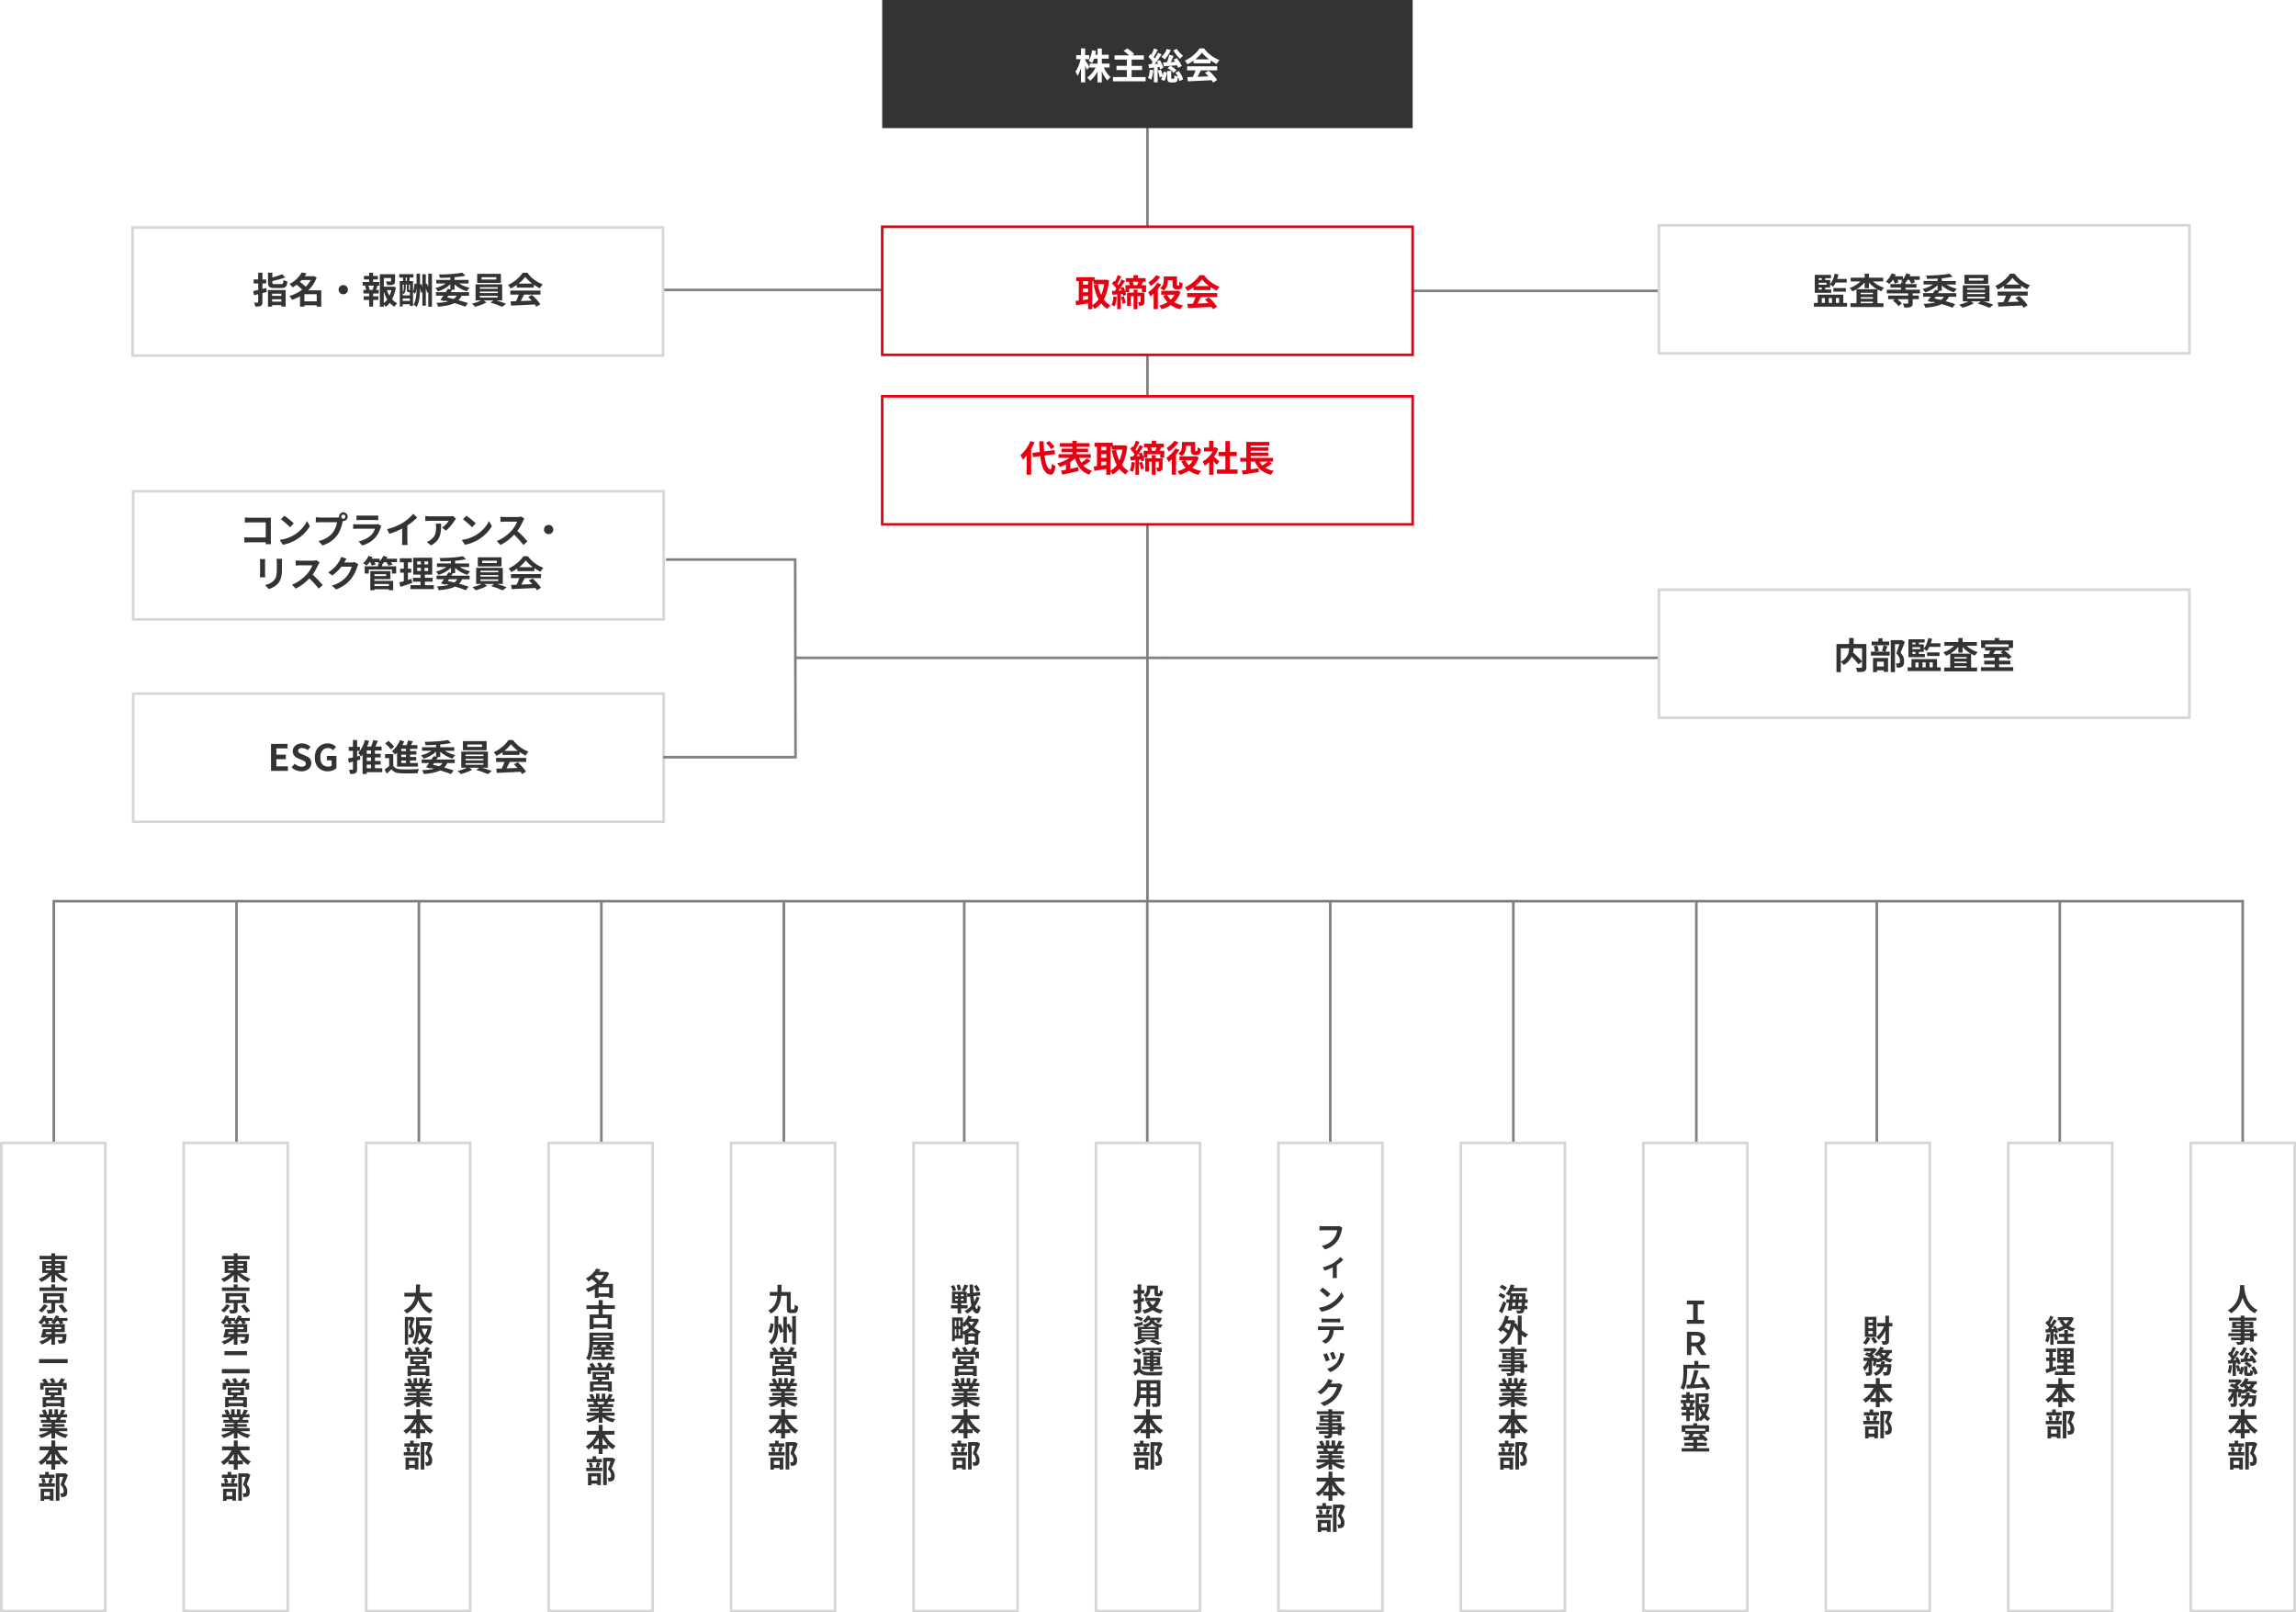 <?xml version="1.0" encoding="UTF-8"?><svg id="_レイヤー_2" xmlns="http://www.w3.org/2000/svg" viewBox="0 0 883 620"><defs><style>.cls-1{stroke:#e60012;}.cls-1,.cls-2,.cls-3{fill:#fff;}.cls-1,.cls-3,.cls-4{stroke-miterlimit:10;}.cls-5{fill:#333;}.cls-5,.cls-2,.cls-6{stroke-width:0px;}.cls-3{stroke:#d6d6d6;}.cls-6{fill:#e60012;}.cls-4{fill:none;stroke:gray;}</style></defs><g id="_組織図"><line class="cls-4" x1="441.28" y1="48.65" x2="441.28" y2="346.33"/><line class="cls-4" x1="305.94" y1="252.96" x2="447.28" y2="252.96"/><line class="cls-4" x1="447.17" y1="252.96" x2="638.98" y2="252.96"/><line class="cls-4" x1="254.11" y1="111.49" x2="343" y2="111.49"/><line class="cls-4" x1="446" y1="111.85" x2="644.88" y2="111.85"/><rect class="cls-3" x="638" y="86.62" width="204" height="49.26"/><rect class="cls-3" x="51" y="87.47" width="204" height="49.26"/><rect class="cls-3" x="51.23" y="188.92" width="204" height="49.26"/><rect class="cls-3" x="51.23" y="266.73" width="204" height="49.26"/><polyline class="cls-4" points="20.69 441.64 20.69 346.53 862.5 346.53 862.5 461.5"/><rect class="cls-3" x="638" y="226.74" width="204" height="49.26"/><polyline class="cls-4" points="255.06 291.17 305.94 291.17 305.81 215.17 256.11 215.17"/><path class="cls-5" d="M710.35,116.49v1.43h-12.75v-1.43h1.48v-3.18h9.82v3.18h1.44ZM704.26,112.59h-6.33v-6.88h6.23v1.26h-2.21v.7h1.89v1.64c.84-.98,1.43-2.51,1.75-4.06l1.44.29c-.13.59-.29,1.16-.49,1.71h3.68v1.4h-4.26c-.29.62-.63,1.16-.98,1.61-.24-.22-.8-.64-1.15-.85v1.16h-1.89v.77h2.31v1.25ZM699.44,106.97v.7h1.18v-.7h-1.18ZM702.47,108.73h-3.03v.76h3.03v-.76ZM699.44,111.34h1.18v-.77h-1.18v.77ZM700.62,116.49h1.2v-1.89h-1.2v1.89ZM703.33,114.6v1.89h1.22v-1.89h-1.22ZM705.09,112.15v-1.39h4.79v1.39h-4.79ZM706.07,114.6v1.89h1.22v-1.89h-1.22Z"/><path class="cls-5" d="M720.28,108.23c1.12,1.05,2.7,1.93,4.3,2.42-.35.29-.83.91-1.08,1.33-.5-.18-1-.42-1.47-.69v5.31h2.3v1.46h-12.66v-1.46h2.31v-5.34c-.52.29-1.04.56-1.58.77-.24-.38-.69-.98-1.04-1.29,1.54-.5,3.08-1.44,4.16-2.52h-3.77v-1.44h5.37v-1.55h1.64v1.55h5.48v1.44h-3.95ZM721.87,111.21c-1.19-.67-2.27-1.57-3.12-2.58v2.2h-1.64v-2.26c-.83,1.02-1.88,1.93-3.04,2.63h7.8ZM720.3,112.57h-4.71v.56h4.71v-.56ZM715.6,114.87h4.71v-.59h-4.71v.59ZM720.3,116.61v-.59h-4.71v.59h4.71Z"/><path class="cls-5" d="M735.58,112.82v.84h2.37v1.4h-2.37v1.51c0,.83-.17,1.22-.77,1.47-.59.24-1.39.25-2.42.25-.1-.48-.38-1.12-.6-1.55.71.03,1.55.03,1.78.03s.29-.06.29-.22v-1.49h-4.16c.67.5,1.34,1.13,1.7,1.62l-1.29,1.04c-.39-.63-1.3-1.5-2.12-2.1l.74-.56h-2.58v-1.4h7.7v-.84h-8.24v-1.41h5.48v-.8h-4.06v-1.37h4.06v-.67h.84c-.29-.18-.6-.38-.81-.49.18-.14.35-.31.5-.48h-1.88c.18.32.34.64.42.88l-1.43.59c-.1-.39-.38-.97-.64-1.47h-.14c-.42.62-.88,1.16-1.3,1.6-.32-.27-1.01-.73-1.39-.92.91-.76,1.74-1.96,2.23-3.15l1.6.42c-.1.24-.21.46-.34.7h3.07v1.13c.56-.64,1.02-1.46,1.3-2.26l1.6.41c-.07.22-.18.48-.29.71h3.87v1.36h-2.33c.22.32.42.64.53.88l-1.43.6c-.15-.39-.5-.98-.87-1.49h-.55c-.27.41-.53.77-.83,1.08v.56h4.24v1.37h-4.24v.8h5.53v1.41h-2.79Z"/><path class="cls-5" d="M746.76,111.79h-1.19l.27.07c-.17.28-.35.57-.55.87h7.06v1.37h-2.84c-.34.67-.73,1.25-1.22,1.72,1.4.38,2.66.77,3.63,1.12l-1.02,1.37c-1.08-.43-2.52-.92-4.15-1.39-1.54.8-3.6,1.16-6.29,1.4-.11-.49-.39-1.08-.66-1.46,1.82-.08,3.32-.25,4.54-.59-.41-.1-.83-.2-1.26-.29l-.15.21-1.61-.49c.35-.45.76-1.01,1.18-1.61h-2.87v-1.37h3.78c.28-.45.56-.9.8-1.3l.94.25v-1.97c-1.25,1.23-2.98,2.2-4.76,2.73-.22-.38-.66-.98-1-1.29,1.44-.34,2.91-.98,4.01-1.76h-3.64v-1.36h5.39v-.92c-1.37.08-2.75.13-4.03.13-.03-.36-.2-.94-.35-1.27,3.17-.04,6.91-.27,8.99-.7l1.2,1.15c-1.22.27-2.66.45-4.19.59v1.04h5.38v1.36h-3.6c1.09.73,2.55,1.33,3.99,1.64-.35.32-.83.97-1.06,1.37-1.74-.5-3.45-1.46-4.71-2.66v2.06ZM744.4,114.1l-.45.66c.84.18,1.68.38,2.51.57.48-.34.87-.74,1.19-1.23h-3.25Z"/><path class="cls-5" d="M762.84,115.88c1.32.39,2.79.9,3.75,1.29l-1.47,1.18c-1.08-.5-3.01-1.19-4.5-1.62l1.18-.84h-3.82l1.08.76c-1.13.66-2.93,1.33-4.34,1.68-.31-.35-.88-.87-1.26-1.19,1.22-.27,2.66-.77,3.61-1.25h-2.2v-6.19h10.24v6.19h-2.27ZM764.62,109.17h-9.12v-3.5h9.12v3.5ZM756.52,111.42h6.86v-.6h-6.86v.6ZM756.52,113.08h6.86v-.59h-6.86v.59ZM756.52,114.76h6.86v-.62h-6.86v.62ZM762.84,106.97h-5.66v.91h5.66v-.91Z"/><path class="cls-5" d="M770.72,109.94c-.74.53-1.55,1.01-2.37,1.4-.2-.41-.63-1.04-.98-1.4,2.38-1.05,4.61-3.04,5.66-4.69h1.74c1.49,2.06,3.71,3.66,5.93,4.44-.42.43-.78,1.04-1.08,1.53-.77-.36-1.58-.83-2.35-1.36v1.11h-6.54v-1.02ZM768.24,112.12h11.58v1.54h-6.28c-.41.83-.87,1.7-1.29,2.48,1.34-.04,2.79-.1,4.22-.15-.43-.5-.91-1.01-1.37-1.43l1.47-.77c1.25,1.09,2.55,2.55,3.21,3.6l-1.55.94c-.14-.27-.34-.56-.56-.87-3.29.18-6.75.32-9.13.43l-.22-1.62,2.12-.07c.38-.78.77-1.71,1.06-2.54h-3.25v-1.54ZM776.66,109.43c-1.08-.81-2.04-1.72-2.69-2.59-.6.85-1.5,1.76-2.56,2.59h5.25Z"/><path class="cls-5" d="M95.9,199.08h7.06c.41,0,.99-.01,1.23-.03-.01.32-.04.88-.04,1.29v7.26c0,.49.03,1.23.06,1.65h-2.03c.01-.22.01-.46.01-.73h-6.39c-.55,0-1.34.04-1.81.08v-2c.49.04,1.12.08,1.75.08h6.46v-5.8h-6.29c-.59,0-1.34.03-1.74.06v-1.95c.52.06,1.25.08,1.72.08Z"/><path class="cls-5" d="M112.97,205.79c2.4-1.41,4.22-3.56,5.1-5.45l1.09,1.98c-1.06,1.89-2.93,3.82-5.18,5.18-1.42.86-3.22,1.64-5.2,1.98l-1.18-1.85c2.19-.31,4.01-1.02,5.36-1.84ZM112.97,201.27l-1.43,1.46c-.73-.79-2.48-2.31-3.5-3.03l1.32-1.4c.98.66,2.8,2.11,3.61,2.97Z"/><path class="cls-5" d="M132.05,197c.91,0,1.67.76,1.67,1.68s-.76,1.67-1.67,1.67c-.06,0-.13,0-.18-.01-.04.15-.07.29-.11.42-.32,1.37-.92,3.54-2.1,5.1-1.26,1.68-3.14,3.07-5.63,3.88l-1.53-1.68c2.77-.64,4.36-1.86,5.49-3.29.92-1.16,1.46-2.75,1.64-3.95h-6.51c-.64,0-1.32.03-1.67.06v-1.98c.41.06,1.2.11,1.67.11h6.49c.2,0,.5-.01.8-.06-.01-.08-.03-.17-.03-.27,0-.92.76-1.68,1.68-1.68ZM132.05,199.48c.43,0,.8-.37.8-.8s-.36-.81-.8-.81-.81.36-.81.81.36.8.81.8Z"/><path class="cls-5" d="M146.38,202.85c-.42,1.36-1.02,2.72-2.07,3.88-1.42,1.57-3.21,2.52-5,3.03l-1.39-1.58c2.1-.43,3.78-1.36,4.85-2.45.76-.77,1.19-1.64,1.44-2.42h-6.77c-.34,0-1.04.01-1.62.07v-1.82c.59.04,1.19.08,1.62.08h6.93c.45,0,.83-.06,1.02-.14l1.25.77c-.1.18-.21.43-.27.59ZM138.56,198.27h5.39c.43,0,1.12-.01,1.51-.07v1.81c-.38-.03-1.04-.04-1.54-.04h-5.36c-.45,0-1.05.01-1.46.04v-1.81c.39.06.98.07,1.46.07Z"/><path class="cls-5" d="M154.97,200.99c1.44-.9,3.04-2.3,3.95-3.4l1.51,1.44c-1.06,1.05-2.41,2.14-3.77,3.04v5.66c0,.62.03,1.48.13,1.83h-2.21c.06-.34.1-1.22.1-1.83v-4.48c-1.44.76-3.22,1.51-4.94,2.02l-.88-1.77c2.51-.64,4.57-1.55,6.12-2.51Z"/><path class="cls-5" d="M174.81,200.19c-.66,1.09-1.99,2.86-3.36,3.84l-1.46-1.16c1.12-.69,2.21-1.92,2.58-2.61h-7.3c-.59,0-1.05.04-1.71.1v-1.95c.53.08,1.12.14,1.71.14h7.55c.39,0,1.16-.04,1.43-.13l1.11,1.04c-.15.18-.42.52-.55.73ZM165.76,209.73l-1.64-1.33c.45-.15.95-.39,1.47-.77,1.78-1.23,2.12-2.72,2.12-5.02,0-.43-.03-.81-.1-1.26h2.03c0,3.47-.07,6.33-3.88,8.38Z"/><path class="cls-5" d="M182.97,205.79c2.4-1.41,4.22-3.56,5.1-5.45l1.09,1.98c-1.06,1.89-2.93,3.82-5.18,5.18-1.42.86-3.22,1.64-5.2,1.98l-1.18-1.85c2.19-.31,4.01-1.02,5.36-1.84ZM182.97,201.27l-1.43,1.46c-.73-.79-2.48-2.31-3.5-3.03l1.32-1.4c.98.66,2.8,2.11,3.61,2.97Z"/><path class="cls-5" d="M201.17,200.32c-.48,1.09-1.26,2.59-2.2,3.85,1.39,1.2,3.08,3,3.91,4.01l-1.6,1.39c-.91-1.26-2.21-2.69-3.53-3.96-1.48,1.57-3.35,3.03-5.27,3.94l-1.44-1.51c2.26-.84,4.43-2.55,5.74-4.02.92-1.05,1.78-2.44,2.09-3.43h-4.75c-.59,0-1.36.08-1.65.1v-1.99c.38.06,1.23.1,1.65.1h4.94c.6,0,1.16-.08,1.44-.18l1.15.85c-.11.15-.36.59-.49.87Z"/><path class="cls-5" d="M212.78,203.62c0,.98-.81,1.79-1.79,1.79s-1.79-.81-1.79-1.79.81-1.79,1.79-1.79,1.79.81,1.79,1.79Z"/><path class="cls-5" d="M101.94,216.06v4.73c0,.35.01.9.04,1.22h-2.03c.01-.27.07-.81.07-1.23v-4.72c0-.27-.01-.76-.06-1.08h2.02c-.03.32-.04.63-.04,1.08ZM108.42,216.27v2.77c0,3.01-.59,4.31-1.62,5.46-.92,1.01-2.38,1.69-3.4,2.02l-1.46-1.54c1.39-.32,2.52-.85,3.36-1.76.97-1.05,1.15-2.1,1.15-4.29v-2.66c0-.56-.03-1.01-.08-1.4h2.12c-.03.39-.06.84-.06,1.4Z"/><path class="cls-5" d="M122.42,217.11c-.48,1.09-1.26,2.59-2.2,3.85,1.39,1.21,3.08,3,3.91,4.01l-1.6,1.39c-.91-1.26-2.21-2.69-3.53-3.96-1.48,1.57-3.35,3.03-5.27,3.94l-1.44-1.51c2.26-.84,4.43-2.55,5.74-4.02.92-1.05,1.78-2.44,2.09-3.43h-4.75c-.59,0-1.36.08-1.65.1v-1.99c.38.06,1.23.1,1.65.1h4.94c.6,0,1.16-.08,1.44-.18l1.15.85c-.11.15-.36.59-.49.87Z"/><path class="cls-5" d="M132.4,216.24s-.03.04-.04.07h2.82c.43,0,.9-.07,1.22-.17l1.43.88c-.15.27-.35.66-.46,1.01-.38,1.25-1.18,3.11-2.44,4.68-1.33,1.62-3.03,2.91-5.66,3.95l-1.65-1.49c2.87-.85,4.43-2.07,5.65-3.46.95-1.09,1.77-2.77,1.99-3.82h-3.94c-.94,1.22-2.16,2.45-3.53,3.39l-1.57-1.16c2.45-1.5,3.67-3.31,4.37-4.51.21-.35.5-.99.63-1.47l2.04.67c-.32.49-.69,1.12-.85,1.43Z"/><path class="cls-5" d="M152.68,216.16h-2.31c.24.34.46.67.59.94l-1.54.43c-.15-.37-.5-.91-.84-1.37h-.81c-.25.32-.52.6-.77.85v.76h5.36v2.77h-1.62v-1.53h-8.92v1.53h-1.57v-2.77h5.15v-.98h.62c-.25-.14-.52-.27-.7-.35.11-.08.24-.18.35-.28h-1.64c.2.34.36.67.46.92l-1.5.42c-.11-.35-.36-.88-.64-1.34h-.22c-.36.52-.76.98-1.12,1.34-.32-.27-.98-.71-1.36-.9.84-.7,1.64-1.78,2.06-2.84l1.55.42c-.1.22-.21.45-.32.67h3.11v.94c.56-.57,1.04-1.3,1.33-2.03l1.58.38c-.1.24-.21.48-.34.71h4.06v1.3ZM144.01,223.36h7.2v3.61h-1.65v-.38h-5.55v.38h-1.6v-7.38h7.73v3.12h-6.14v.64ZM144.01,220.79v.73h4.48v-.73h-4.48ZM144.01,224.57v.79h5.55v-.79h-5.55Z"/><path class="cls-5" d="M158.54,224.15c-1.54.55-3.22,1.08-4.57,1.51l-.38-1.7c.49-.13,1.06-.28,1.71-.46v-3.29h-1.42v-1.53h1.42v-2.46h-1.54v-1.55h4.62v1.55h-1.5v2.46h1.26v1.53h-1.26v2.8c.46-.14.92-.28,1.37-.43l.28,1.57ZM166.86,225.01v1.51h-9.01v-1.51h3.87v-1.33h-2.9v-1.5h2.9v-1.21h-2.8v-6.51h7.31v6.51h-2.82v1.21h2.97v1.5h-2.97v1.33h3.45ZM160.42,217.05h1.44v-1.18h-1.44v1.18ZM160.42,219.56h1.44v-1.21h-1.44v1.21ZM164.65,215.88h-1.39v1.18h1.39v-1.18ZM164.65,218.36h-1.39v1.21h1.39v-1.21Z"/><path class="cls-5" d="M175.02,220.43h-1.19l.27.07c-.17.28-.35.57-.55.87h7.06v1.37h-2.84c-.34.67-.73,1.25-1.22,1.72,1.4.38,2.66.77,3.63,1.12l-1.02,1.37c-1.08-.43-2.52-.92-4.15-1.39-1.54.8-3.6,1.16-6.29,1.4-.11-.49-.39-1.08-.66-1.46,1.82-.08,3.32-.25,4.54-.59-.41-.1-.83-.2-1.26-.29l-.15.21-1.61-.49c.35-.45.76-1.01,1.18-1.61h-2.87v-1.37h3.78c.28-.45.56-.9.8-1.3l.94.25v-1.97c-1.25,1.23-2.98,2.2-4.76,2.73-.22-.38-.66-.98-.99-1.29,1.44-.34,2.91-.98,4.01-1.76h-3.64v-1.36h5.39v-.92c-1.37.08-2.75.12-4.03.12-.03-.36-.2-.94-.35-1.27,3.17-.04,6.91-.27,8.99-.7l1.2,1.15c-1.22.27-2.66.45-4.19.59v1.04h5.38v1.36h-3.6c1.09.73,2.55,1.33,3.99,1.64-.35.32-.83.97-1.06,1.37-1.74-.5-3.45-1.46-4.71-2.66v2.06ZM172.65,222.74l-.45.66c.84.18,1.68.38,2.51.57.48-.34.87-.74,1.19-1.23h-3.25Z"/><path class="cls-5" d="M191.09,224.52c1.32.39,2.79.9,3.75,1.29l-1.47,1.18c-1.08-.5-3.01-1.19-4.5-1.62l1.18-.84h-3.82l1.08.76c-1.13.66-2.93,1.33-4.34,1.68-.31-.35-.88-.87-1.26-1.19,1.22-.27,2.66-.77,3.61-1.25h-2.2v-6.19h10.24v6.19h-2.27ZM192.87,217.81h-9.12v-3.5h9.12v3.5ZM184.77,220.06h6.86v-.6h-6.86v.6ZM184.77,221.72h6.86v-.59h-6.86v.59ZM184.77,223.4h6.86v-.62h-6.86v.62ZM191.09,215.61h-5.66v.91h5.66v-.91Z"/><path class="cls-5" d="M198.97,218.58c-.74.53-1.55,1.01-2.37,1.4-.2-.41-.63-1.04-.98-1.4,2.38-1.05,4.61-3.04,5.66-4.69h1.74c1.49,2.06,3.71,3.66,5.93,4.44-.42.43-.78,1.04-1.08,1.53-.77-.36-1.58-.83-2.35-1.36v1.11h-6.54v-1.02ZM196.49,220.76h11.58v1.54h-6.28c-.41.83-.87,1.69-1.29,2.48,1.34-.04,2.79-.1,4.22-.15-.43-.5-.91-1.01-1.37-1.43l1.47-.77c1.25,1.09,2.55,2.55,3.21,3.6l-1.55.94c-.14-.27-.34-.56-.56-.87-3.29.18-6.75.32-9.13.43l-.22-1.62,2.12-.07c.38-.78.77-1.71,1.06-2.54h-3.25v-1.54ZM204.91,218.08c-1.08-.81-2.04-1.72-2.69-2.59-.6.85-1.5,1.76-2.56,2.59h5.25Z"/><rect class="cls-1" x="339.28" y="87.19" width="204" height="49.26"/><path class="cls-6" d="M426.52,107.81c-.29,3.05-.97,5.46-2.02,7.34.69.94,1.53,1.72,2.54,2.27-.38.31-.9.94-1.15,1.37-.95-.57-1.74-1.29-2.41-2.14-.71.87-1.54,1.57-2.49,2.14-.21-.36-.59-.88-.92-1.22v1.32h-1.61v-2.24c-1.61.28-3.25.53-4.54.73l-.32-1.67c.38-.04.81-.08,1.29-.14v-7.44h-.95v-1.54h7.03v.99h4.19l.28-.04,1.09.27ZM416.46,108.13v1.33h1.99v-1.33h-1.99ZM416.46,112.36h1.99v-1.4h-1.99v1.4ZM416.46,115.37c.64-.08,1.32-.18,1.99-.27v-1.26h-1.99v1.53ZM420.06,117.35c.92-.52,1.74-1.27,2.42-2.23-.85-1.55-1.46-3.43-1.89-5.55l1.6-.32c.28,1.5.7,2.91,1.29,4.15.55-1.21.97-2.61,1.21-4.17h-4.13v-1.09h-.49v9.22Z"/><path class="cls-6" d="M429.49,114.21c-.11,1.33-.42,2.7-.83,3.6-.27-.17-.84-.45-1.16-.56.41-.83.6-2.07.71-3.25l1.27.21ZM440.74,109.68v2.63h-1.54v-1.29h-4.93v1.29h-1.43c.13.38.21.73.27,1.02l-1.16.5c-.04-.24-.1-.5-.18-.8l-.71.06v5.79h-1.4v-5.67l-1.85.14-.17-1.44c.34-.01.7-.04,1.11-.06.18-.25.38-.53.56-.81-.36-.64-1.05-1.43-1.62-2.03l.8-1.08c.11.1.22.21.34.32.39-.77.78-1.72,1.01-2.44l1.42.49c-.5.97-1.08,2.07-1.57,2.86.17.2.32.39.45.57.46-.78.88-1.6,1.21-2.28l1.32.6c-.52.85-1.12,1.79-1.74,2.68l1.09-.45c.31.59.6,1.27.81,1.92v-2.52h1.7c-.1-.43-.25-.94-.42-1.33h.06s-1.22-.01-1.22-.01v-1.39h2.98v-1.15h1.67v1.15h2.98v1.39h-.99c-.22.49-.43.95-.62,1.34h1.81ZM431.31,111.7c-.13-.34-.27-.67-.42-.97-.25.36-.49.71-.74,1.04l1.16-.07ZM432.21,113.94c.35.8.63,1.82.71,2.52l-1.16.38c-.06-.7-.34-1.75-.64-2.58l1.09-.32ZM440.12,116.04c0,.63-.08,1.04-.49,1.27-.39.25-.88.27-1.57.27-.03-.42-.24-1.02-.41-1.42.35.01.73.01.85,0,.13,0,.17-.04.17-.15v-2.13h-1.21v5h-1.5v-5h-1.06v3.75h-1.46v-5.1h2.52v-1.15h1.5v1.15h2.65v3.5ZM435.64,108.34c.18.45.34.95.42,1.34h1.26c.17-.41.35-.91.49-1.34h-2.17Z"/><path class="cls-6" d="M446.57,109.36c-.36.6-.81,1.22-1.29,1.81v7.7h-1.61v-5.94c-.42.41-.83.77-1.23,1.08-.15-.36-.6-1.23-.88-1.6,1.29-.88,2.69-2.28,3.53-3.67l1.49.62ZM446.22,106.45c-.92,1.3-2.37,2.69-3.7,3.54-.18-.36-.56-1.05-.83-1.4,1.09-.69,2.35-1.83,2.96-2.77l1.57.63ZM453.99,112.26c-.52,1.64-1.34,2.94-2.41,3.96.95.56,2.1.98,3.4,1.22-.38.36-.83,1.04-1.06,1.49-1.44-.34-2.66-.88-3.67-1.61-1.05.7-2.24,1.23-3.52,1.61-.21-.43-.6-1.06-.91-1.4,1.15-.28,2.21-.73,3.17-1.33-.67-.71-1.22-1.54-1.67-2.49l1.25-.38h-1.98v-1.5h5.97l.31-.07,1.12.5ZM449.14,107.78c0,1.29-.25,2.91-1.62,3.95-.28-.28-1.01-.76-1.37-.94,1.26-.88,1.42-2.1,1.42-3.05v-1.44h5.07v3.04c0,.25,0,.38.04.43.04.04.11.06.2.06h.29c.07,0,.17-.01.21-.04.06-.03.11-.11.14-.31.03-.2.04-.64.06-1.16.29.25.85.52,1.25.66-.03.59-.1,1.23-.21,1.51-.1.28-.27.46-.53.6-.21.11-.57.17-.84.17h-.84c-.38,0-.8-.11-1.05-.36-.27-.27-.39-.57-.39-1.5v-1.64h-1.81v.03ZM448.83,113.33c.35.71.83,1.34,1.42,1.91.59-.56,1.09-1.19,1.47-1.91h-2.89Z"/><path class="cls-6" d="M459.02,110.51c-.74.53-1.56,1.01-2.37,1.4-.2-.41-.63-1.04-.98-1.4,2.38-1.05,4.61-3.04,5.66-4.69h1.74c1.48,2.06,3.71,3.66,5.92,4.44-.42.43-.78,1.04-1.08,1.53-.77-.36-1.58-.83-2.35-1.36v1.11h-6.54v-1.02ZM456.54,112.7h11.58v1.54h-6.28c-.41.83-.87,1.69-1.29,2.48,1.34-.04,2.79-.1,4.22-.15-.43-.5-.91-1.01-1.37-1.43l1.47-.77c1.25,1.09,2.55,2.55,3.21,3.6l-1.55.94c-.14-.27-.34-.56-.56-.87-3.29.18-6.75.32-9.13.43l-.22-1.62,2.12-.07c.38-.78.77-1.71,1.06-2.54h-3.25v-1.54ZM464.96,110.01c-1.08-.81-2.04-1.72-2.69-2.59-.6.85-1.5,1.76-2.56,2.59h5.25Z"/><rect class="cls-1" x="339.28" y="152.38" width="204" height="49.26"/><path class="cls-6" d="M397.87,170.11c-.36.85-.8,1.72-1.3,2.58v9.85h-1.74v-7.35c-.48.59-.95,1.12-1.46,1.57-.15-.39-.63-1.29-.92-1.7,1.51-1.29,2.98-3.35,3.82-5.46l1.6.52ZM401.71,175.18c.39,3.11,1.13,5.18,2.25,5.32.32.03.49-.67.6-2.23.31.36,1.05.78,1.36.95-.35,2.7-1.11,3.35-1.89,3.31-2.37-.22-3.47-2.86-3.98-7.13l-2.76.38-.24-1.61,2.83-.38c-.1-1.26-.18-2.63-.22-4.1h1.7c.03,1.37.08,2.69.18,3.88l3.99-.52.24,1.57-4.06.56ZM404.21,172.7c-.35-.66-1.19-1.64-1.92-2.35l1.25-.77c.74.67,1.61,1.6,2.02,2.26l-1.34.87Z"/><path class="cls-6" d="M419.43,177.29c-.88.63-1.92,1.27-2.79,1.74.83.92,1.92,1.61,3.31,2-.36.35-.84,1.02-1.08,1.48-2.96-1.01-4.5-3.14-5.42-6.25-.53.5-1.16.98-1.83,1.42v2.6c.99-.21,2.04-.43,3.05-.66l.15,1.51c-2.2.52-4.55,1.01-6.29,1.39l-.49-1.54c.55-.1,1.21-.22,1.91-.36v-2c-.77.38-1.55.69-2.33.92-.24-.38-.71-1.01-1.06-1.34,1.67-.43,3.46-1.23,4.78-2.14h-4.26v-1.42h5.34v-.78h-4.16v-1.33h4.16v-.71h-4.82v-1.42h4.82v-.92h1.67v.92h4.93v1.42h-4.93v.71h4.38v1.33h-4.38v.78h5.38v1.42h-4.45c.22.69.49,1.3.84,1.88.78-.52,1.62-1.15,2.2-1.68l1.39,1.04Z"/><path class="cls-6" d="M433.52,171.48c-.29,3.05-.97,5.46-2.02,7.34.69.94,1.53,1.72,2.54,2.27-.38.31-.9.94-1.15,1.37-.95-.57-1.74-1.29-2.41-2.14-.71.87-1.54,1.57-2.49,2.14-.21-.36-.59-.88-.92-1.22v1.32h-1.61v-2.24c-1.61.28-3.25.53-4.54.73l-.32-1.67c.38-.04.81-.08,1.29-.14v-7.44h-.95v-1.54h7.03v1h4.19l.28-.04,1.09.27ZM423.46,171.8v1.33h1.99v-1.33h-1.99ZM423.46,176.03h1.99v-1.4h-1.99v1.4ZM423.46,179.04c.64-.08,1.32-.18,1.99-.27v-1.26h-1.99v1.53ZM427.06,181.02c.92-.52,1.74-1.27,2.42-2.23-.85-1.55-1.46-3.43-1.89-5.55l1.6-.32c.28,1.5.7,2.91,1.29,4.15.55-1.21.97-2.61,1.21-4.17h-4.13v-1.09h-.49v9.22Z"/><path class="cls-6" d="M436.49,177.88c-.11,1.33-.42,2.7-.83,3.6-.27-.17-.84-.45-1.16-.56.41-.83.6-2.07.71-3.25l1.27.21ZM447.74,173.35v2.63h-1.54v-1.29h-4.93v1.29h-1.43c.13.38.21.73.27,1.02l-1.16.5c-.04-.24-.1-.5-.18-.8l-.71.06v5.79h-1.4v-5.67l-1.85.14-.17-1.44c.34-.01.7-.04,1.11-.06.18-.25.38-.53.56-.81-.36-.64-1.05-1.43-1.62-2.03l.8-1.08c.11.1.22.21.34.32.39-.77.78-1.72,1.01-2.44l1.42.49c-.5.97-1.08,2.07-1.57,2.86.17.2.32.39.45.57.46-.78.88-1.6,1.21-2.28l1.32.6c-.52.85-1.12,1.79-1.74,2.68l1.09-.45c.31.59.6,1.27.81,1.92v-2.52h1.7c-.1-.43-.25-.94-.42-1.33h.06s-1.22-.01-1.22-.01v-1.39h2.98v-1.15h1.67v1.15h2.98v1.39h-.99c-.22.49-.43.95-.62,1.34h1.81ZM438.31,175.37c-.13-.34-.27-.67-.42-.97-.25.36-.49.71-.74,1.04l1.16-.07ZM439.21,177.61c.35.8.63,1.82.71,2.52l-1.16.38c-.06-.7-.34-1.75-.64-2.58l1.09-.32ZM447.12,179.71c0,.63-.08,1.04-.49,1.27-.39.25-.88.27-1.57.27-.03-.42-.24-1.02-.41-1.42.35.01.73.01.85,0,.13,0,.17-.04.17-.15v-2.13h-1.21v5h-1.5v-5h-1.06v3.75h-1.46v-5.1h2.52v-1.15h1.5v1.15h2.65v3.5ZM442.64,172.01c.18.45.34.95.42,1.34h1.26c.17-.41.35-.91.49-1.34h-2.17Z"/><path class="cls-6" d="M453.57,173.03c-.36.6-.81,1.22-1.29,1.81v7.7h-1.61v-5.94c-.42.41-.83.77-1.23,1.08-.15-.37-.6-1.23-.88-1.6,1.29-.88,2.69-2.28,3.53-3.67l1.49.62ZM453.22,170.12c-.92,1.3-2.37,2.69-3.7,3.54-.18-.36-.56-1.05-.83-1.4,1.09-.69,2.35-1.83,2.96-2.77l1.57.63ZM460.99,175.93c-.52,1.64-1.34,2.94-2.41,3.96.95.56,2.1.98,3.4,1.22-.38.36-.83,1.04-1.06,1.48-1.44-.34-2.66-.88-3.67-1.61-1.05.7-2.24,1.23-3.52,1.61-.21-.43-.6-1.06-.91-1.4,1.15-.28,2.21-.73,3.17-1.33-.67-.71-1.22-1.54-1.67-2.49l1.25-.38h-1.98v-1.5h5.97l.31-.07,1.12.5ZM456.14,171.45c0,1.29-.25,2.91-1.62,3.95-.28-.28-1.01-.76-1.37-.94,1.26-.88,1.42-2.1,1.42-3.05v-1.44h5.07v3.04c0,.25,0,.38.04.43.04.04.11.06.2.06h.29c.07,0,.17-.01.21-.04.06-.03.11-.11.14-.31.03-.2.04-.64.06-1.16.29.25.85.52,1.25.66-.03.59-.1,1.23-.21,1.51-.1.28-.27.46-.53.6-.21.11-.57.17-.84.17h-.84c-.38,0-.8-.11-1.05-.37-.27-.27-.39-.57-.39-1.5v-1.64h-1.81v.03ZM455.83,177c.35.71.83,1.35,1.42,1.91.59-.56,1.09-1.19,1.47-1.91h-2.89Z"/><path class="cls-6" d="M467.92,178.75c-.29-.39-.77-.95-1.25-1.47v5.28h-1.65v-4.83c-.56.52-1.15.98-1.74,1.35-.14-.45-.53-1.26-.79-1.58,1.53-.83,3-2.3,3.91-3.91h-3.38v-1.51h1.99v-2.58h1.65v2.58h.63l.29-.07.94.6c-.42,1.06-.98,2.07-1.65,3,.67.55,1.75,1.51,2.04,1.79l-1.01,1.36ZM475.95,180.53v1.62h-7.93v-1.62h3.24v-5.13h-2.66v-1.61h2.66v-4.19h1.71v4.19h2.65v1.61h-2.65v5.13h2.98Z"/><path class="cls-6" d="M489.18,178.29c-.8.57-1.74,1.13-2.58,1.58.9.56,1.98.97,3.26,1.2-.35.37-.83,1.05-1.05,1.5-3.17-.73-5.03-2.4-6.19-5.04h-1.61v2.97c.98-.14,2.02-.29,3.03-.45l.07,1.47c-2.14.35-4.45.7-6.15.95l-.38-1.53c.5-.06,1.08-.14,1.71-.21v-3.21h-2.31v-1.47h2.33v-6.11h8.84v1.36h-7.13v.74h6.74v1.29h-6.74v.7h6.74v1.29h-6.74v.73h8.59v1.47h-1.5l1.08.76ZM484.36,177.53c.31.55.67,1.02,1.11,1.46.74-.43,1.54-.98,2.14-1.46h-3.25Z"/><line class="cls-4" x1="511.61" y1="346.33" x2="511.61" y2="440"/><rect class="cls-3" x="421.67" y="509.5" width="180" height="40" transform="translate(1041.17 17.83) rotate(90)"/><path class="cls-5" d="M516.03,473c-.26,1.14-.78,2.95-1.74,4.25-1.07,1.39-2.61,2.54-4.69,3.21l-1.25-1.37c2.31-.55,3.63-1.57,4.56-2.75.77-.97,1.21-2.27,1.37-3.26h-5.44c-.53,0-1.08.04-1.39.06v-1.69c.36.05,1.02.08,1.4.08h5.38c.23,0,.6,0,.91-.08l1.15.73c-.12.24-.2.58-.26.82Z"/><path class="cls-5" d="M512.71,485.73c1.08-.67,2.18-1.64,2.77-2.38l1.09,1.09c-.53.58-1.49,1.35-2.47,2v3.8c0,.38,0,.98.07,1.2h-1.65c.02-.22.06-.82.06-1.2v-2.93c-.97.48-2.19,1-3.18,1.3l-.66-1.31c1.45-.32,3.08-1.04,3.97-1.58Z"/><path class="cls-5" d="M511.65,501.35c1.99-1.18,3.5-2.95,4.25-4.51l.91,1.63c-.89,1.58-2.43,3.19-4.3,4.32-1.19.71-2.68,1.36-4.33,1.63l-.98-1.54c1.84-.26,3.33-.85,4.46-1.54ZM511.66,497.58l-1.19,1.22c-.6-.65-2.06-1.92-2.91-2.51l1.09-1.17c.82.55,2.33,1.75,3.01,2.46Z"/><path class="cls-5" d="M508.02,510.06h7.62c.25,0,.76-.02,1.07-.07v1.51c-.3-.02-.73-.04-1.07-.04h-2.69c-.08,1.21-.38,2.18-.82,2.97-.5.92-1.35,1.73-2.39,2.25l-1.37-1c.83-.32,1.63-.9,2.16-1.67.49-.71.72-1.58.79-2.57h-3.31c-.36,0-.79.02-1.13.05v-1.52c.35.04.76.07,1.13.07ZM509.49,507.09h4.68c.4,0,.86-.02,1.26-.08v1.51c-.4-.02-.85-.05-1.26-.05h-4.67c-.41,0-.9.02-1.26.05v-1.51c.37.05.86.08,1.25.08Z"/><path class="cls-5" d="M510.3,520.36c.31.6.86,1.99,1.08,2.65l-1.44.54c-.18-.62-.75-2.17-1.06-2.69l1.42-.5ZM516.82,521.43c-.31,1.19-.74,2.39-1.51,3.41-1.07,1.42-2.42,2.27-3.74,2.79l-1.22-1.27c1.22-.34,2.74-1.09,3.7-2.31.78-1,1.29-2.49,1.43-3.93l1.63.46-.28.86ZM512.87,519.8c.22.5.79,2.02.96,2.54l-1.4.49c-.17-.6-.67-1.97-.96-2.57l1.4-.47Z"/><path class="cls-5" d="M511.81,532s-.02.04-.04.06h2.34c.36,0,.74-.05,1.01-.14l1.19.74c-.12.22-.29.53-.37.83-.32,1.04-.98,2.59-2.04,3.89-1.1,1.37-2.51,2.42-4.7,3.3l-1.37-1.25c2.38-.71,3.67-1.71,4.69-2.87.79-.91,1.46-2.31,1.64-3.18h-3.26c-.77,1.02-1.79,2.04-2.94,2.82l-1.31-.97c2.04-1.25,3.06-2.76,3.62-3.75.19-.28.43-.83.54-1.22l1.71.56c-.29.41-.59.94-.72,1.19Z"/><path class="cls-5" d="M517.2,549.77h-1.25v2.09h-1.45v-.49h-2.16v.37c0,.71-.17,1-.64,1.2-.46.18-1.1.2-2.12.2-.07-.34-.29-.83-.47-1.13.58.02,1.28.02,1.47.02.23-.01.3-.08.3-.3v-.37h-3.65v-1.03h3.65v-.56h-4.75v-1.09h4.75v-.52h-3.55v-.96h3.55v-.53h-3.25v-2.37h3.25v-.49h-4.47v-1.13h4.47v-.78h1.45v.78h4.58v1.13h-4.58v.49h3.41v2.37h-3.41v.53h3.61v1.47h1.25v1.09ZM510.9,545.77v-.58h-1.88v.58h1.88ZM512.35,545.2v.58h1.94v-.58h-1.94ZM512.35,548.68h2.16v-.52h-2.16v.52ZM514.51,549.77h-2.16v.56h2.16v-.56Z"/><path class="cls-5" d="M513.53,562.37c1.02.62,2.41,1.09,3.8,1.31-.32.31-.74.91-.96,1.29-1.47-.37-2.93-1.09-4.03-2.03v2.16h-1.4v-2.09c-1.12.88-2.59,1.57-4.02,1.94-.2-.35-.61-.9-.91-1.19,1.34-.28,2.76-.78,3.79-1.4h-3.44v-1.17h4.58v-.53h-3.45v-1.03h3.45v-.54h-4.05v-1.12h2.28c-.1-.3-.25-.66-.41-.94l.14-.02h-2.51v-1.16h1.61c-.17-.46-.48-1.03-.74-1.49l1.22-.42c.35.52.74,1.22.91,1.69l-.59.22h1.09v-1.95h1.33v1.95h.89v-1.95h1.34v1.95h1.07l-.43-.13c.29-.49.59-1.21.76-1.74l1.5.36c-.34.55-.66,1.09-.94,1.51h1.56v1.16h-2.25c-.19.35-.38.67-.56.96h2.35v1.12h-4.16v.54h3.6v1.03h-3.6v.53h4.67v1.17h-3.48ZM510.27,557.02c.17.31.32.67.41.92l-.2.04h2.24c.14-.29.29-.64.42-.96h-2.87Z"/><path class="cls-5" d="M513.27,569.67c.94,1.8,2.47,3.45,4.19,4.35-.36.29-.85.89-1.1,1.3-.7-.43-1.36-.97-1.96-1.61v1.37h-1.99v2.03h-1.5v-2.03h-2.06v-1.26c-.58.6-1.21,1.12-1.87,1.54-.25-.36-.71-.91-1.04-1.19,1.69-.92,3.2-2.65,4.13-4.5h-3.66v-1.44h4.51v-2.32h1.5v2.32h4.55v1.44h-3.68ZM510.91,573.62v-2.61c-.54.96-1.18,1.85-1.88,2.61h1.88ZM514.31,573.62c-.72-.77-1.37-1.67-1.91-2.64v2.64h1.91Z"/><path class="cls-5" d="M511.59,580.61c-.25.66-.5,1.31-.71,1.77h1.39v1.3h-6.16v-1.3h1.37c-.04-.48-.22-1.22-.42-1.77l1.16-.24c.25.54.44,1.26.49,1.75l-1.13.26h3.14l-.97-.25c.18-.5.4-1.26.49-1.81l1.34.29ZM512.14,580.29h-5.78v-1.24h2.19v-1.07h1.38v1.07h2.21v1.24ZM506.79,584.46h4.95v4.61h-1.39v-.55h-2.24v.6h-1.32v-4.65ZM508.11,585.7v1.58h2.24v-1.58h-2.24ZM517.29,579.18c-.42,1.15-.95,2.53-1.43,3.55,1.02,1.08,1.2,2.02,1.2,2.81,0,.88-.19,1.46-.65,1.79-.23.16-.52.25-.82.3-.28.04-.62.04-.96.02,0-.38-.12-1-.35-1.39.26.01.49.02.67.01.17,0,.32-.04.44-.1.21-.13.29-.41.29-.82,0-.65-.26-1.51-1.22-2.45.35-.85.73-2.08,1.02-2.99h-1.45v9.17h-1.39v-10.52h3.38l.22-.05,1.04.65Z"/><line class="cls-4" x1="582" y1="346.33" x2="582" y2="440"/><rect class="cls-3" x="491.83" y="509.5" width="180" height="40" transform="translate(1111.33 -52.33) rotate(90)"/><path class="cls-5" d="M578.16,499.44c-.4-.4-1.26-.91-1.93-1.22l.78-1.06c.68.28,1.56.73,1.99,1.13l-.84,1.15ZM576.45,504.2c.5-.94,1.22-2.47,1.75-3.87l1.14.79c-.47,1.28-1.06,2.69-1.61,3.86l-1.28-.78ZM578.71,496.3c-.4-.4-1.25-.95-1.96-1.27l.82-1.04c.67.29,1.56.78,2,1.17l-.86,1.14ZM586.54,500.95c-.02.48-.06.89-.1,1.26h.95v1.2h-1.1c-.1.56-.22.9-.36,1.09-.26.37-.55.49-.96.54-.35.06-.92.06-1.51.04-.01-.35-.16-.85-.35-1.16.52.04.98.05,1.22.05.2,0,.32-.04.44-.19.05-.07.11-.19.16-.36h-3.61l-.1.59-1.37-.11c.16-.8.34-1.83.49-2.94h-1.03v-1.28h1.2c.08-.66.16-1.32.21-1.93-.14.19-.29.36-.43.53-.25-.24-.86-.65-1.2-.82.85-.84,1.54-2.2,1.91-3.55l1.4.29c-.11.36-.23.72-.36,1.07h5.22v1.27h-5.79c-.14.28-.3.54-.47.79h5.7s0,.41-.01.58c-.02.65-.05,1.24-.08,1.78h.91v1.28h-.98ZM581.67,500.95c-.06.43-.12.85-.17,1.26h1.13c.05-.38.1-.82.14-1.26h-1.1ZM581.83,499.67h1.08c.02-.38.06-.77.08-1.14h-1.03l-.13,1.14ZM585.13,502.21c.04-.35.07-.77.11-1.26h-1.24c-.05.44-.1.88-.14,1.26h1.27ZM585.31,499.67c.01-.35.04-.73.05-1.14h-1.14c-.02.37-.06.76-.1,1.14h1.19Z"/><path class="cls-5" d="M585.19,511.51c.77.67,1.63,1.22,2.51,1.61-.35.3-.8.88-1.04,1.25-.5-.26-1-.59-1.46-.95v3.66h-1.49v-5.05c-.54-.59-1.03-1.25-1.46-1.93-.9,3.39-2.57,5.68-4.7,6.9-.24-.31-.79-.84-1.14-1.07,1.32-.68,2.41-1.72,3.25-3.11-.47-.43-1.16-.95-1.8-1.37-.19.26-.4.49-.61.71-.25-.24-.84-.71-1.19-.91,1.32-1.2,2.29-3.2,2.82-5.35l1.42.28c-.13.5-.28.98-.44,1.46h1.67l.25-.05.94.32c-.06.36-.12.71-.18,1.04l.44-.17c.21.38.46.78.74,1.15v-4.02h1.49v5.59ZM579.3,509c-.22.49-.46.95-.72,1.39.6.35,1.24.78,1.71,1.16.32-.77.58-1.62.77-2.55h-1.76Z"/><path class="cls-5" d="M587.37,525.77h-1.25v2.09h-1.45v-.49h-2.16v.37c0,.71-.17,1-.64,1.2-.46.18-1.1.2-2.12.2-.07-.34-.29-.83-.47-1.13.58.02,1.28.02,1.48.02.23-.01.3-.08.3-.3v-.37h-3.65v-1.03h3.65v-.56h-4.75v-1.09h4.75v-.52h-3.55v-.96h3.55v-.53h-3.25v-2.37h3.25v-.49h-4.47v-1.13h4.47v-.78h1.45v.78h4.58v1.13h-4.58v.49h3.41v2.37h-3.41v.53h3.61v1.47h1.25v1.09ZM581.06,521.77v-.58h-1.88v.58h1.88ZM582.51,521.2v.58h1.94v-.58h-1.94ZM582.51,524.68h2.16v-.52h-2.16v.52ZM584.67,525.77h-2.16v.56h2.16v-.56Z"/><path class="cls-5" d="M583.7,538.37c1.02.62,2.41,1.09,3.8,1.31-.32.31-.74.91-.96,1.29-1.47-.37-2.93-1.09-4.03-2.03v2.16h-1.4v-2.09c-1.12.88-2.59,1.57-4.02,1.94-.2-.35-.61-.9-.91-1.19,1.34-.28,2.76-.78,3.79-1.4h-3.44v-1.17h4.58v-.53h-3.45v-1.03h3.45v-.54h-4.05v-1.12h2.28c-.1-.3-.25-.66-.41-.94l.14-.02h-2.51v-1.16h1.61c-.17-.46-.48-1.03-.74-1.49l1.22-.42c.35.52.74,1.22.91,1.69l-.59.22h1.09v-1.95h1.33v1.95h.89v-1.95h1.34v1.95h1.07l-.43-.13c.29-.49.59-1.21.76-1.74l1.5.36c-.34.55-.66,1.09-.94,1.51h1.56v1.16h-2.25c-.19.35-.38.67-.56.96h2.35v1.12h-4.16v.54h3.6v1.03h-3.6v.53h4.67v1.17h-3.48ZM580.44,533.02c.17.31.32.67.41.92l-.2.04h2.24c.14-.29.29-.64.42-.96h-2.87Z"/><path class="cls-5" d="M583.44,545.67c.94,1.8,2.47,3.45,4.19,4.35-.36.29-.85.89-1.1,1.3-.7-.43-1.36-.97-1.96-1.61v1.37h-1.99v2.03h-1.5v-2.03h-2.06v-1.26c-.58.6-1.21,1.12-1.87,1.54-.25-.36-.71-.91-1.04-1.19,1.69-.92,3.2-2.65,4.12-4.5h-3.66v-1.44h4.51v-2.32h1.5v2.32h4.54v1.44h-3.68ZM581.07,549.62v-2.61c-.54.96-1.17,1.85-1.88,2.61h1.88ZM584.48,549.62c-.72-.77-1.37-1.67-1.91-2.64v2.64h1.91Z"/><path class="cls-5" d="M581.76,556.61c-.25.66-.5,1.31-.71,1.77h1.39v1.3h-6.16v-1.3h1.37c-.04-.48-.22-1.22-.42-1.77l1.16-.24c.25.54.44,1.26.49,1.75l-1.13.26h3.14l-.97-.25c.18-.5.39-1.26.49-1.81l1.34.29ZM582.31,556.29h-5.78v-1.24h2.2v-1.07h1.38v1.07h2.21v1.24ZM576.96,560.46h4.95v4.61h-1.39v-.55h-2.24v.6h-1.32v-4.65ZM578.28,561.7v1.58h2.24v-1.58h-2.24ZM587.45,555.18c-.42,1.15-.95,2.53-1.43,3.55,1.02,1.08,1.2,2.02,1.2,2.81,0,.88-.19,1.46-.65,1.79-.23.16-.52.25-.82.3-.28.04-.62.04-.96.02,0-.38-.12-1-.35-1.39.26.01.49.02.67.01.17,0,.32-.04.44-.1.22-.13.29-.41.29-.82,0-.65-.26-1.51-1.22-2.45.35-.85.73-2.08,1.02-2.99h-1.45v9.17h-1.39v-10.52h3.38l.22-.05,1.04.65Z"/><line class="cls-4" x1="721.78" y1="346.33" x2="721.78" y2="440"/><rect class="cls-3" x="632.17" y="509.5" width="180" height="40" transform="translate(1251.67 -192.67) rotate(90)"/><path class="cls-5" d="M719.3,514.5c-.38,1-1.06,2-1.72,2.61-.25-.24-.82-.62-1.14-.8.64-.53,1.2-1.34,1.5-2.15l1.36.34ZM721.64,514.07h-4.44v-7.7h4.44v7.7ZM720.24,507.5h-1.7v1.09h1.7v-1.09ZM720.24,509.64h-1.7v1.12h1.7v-1.12ZM720.24,511.81h-1.7v1.12h1.7v-1.12ZM720.71,514.14c.53.59,1.07,1.37,1.32,1.92l-1.2.61c-.23-.56-.77-1.4-1.27-2.03l1.15-.5ZM727.78,510.04h-1.3v5.45c0,.72-.14,1.1-.55,1.33-.42.23-1.01.3-1.88.3-.06-.4-.28-1.02-.48-1.4.55.02,1.08.02,1.26.02.18-.01.25-.07.25-.25v-3.66c-.71,1.37-1.58,2.57-2.53,3.39-.24-.32-.67-.8-.97-1.04,1.2-.9,2.31-2.51,3.01-4.14h-2.64v-1.32h3.13v-2.78h1.4v2.78h1.3v1.32Z"/><path class="cls-5" d="M726.89,520.29c-.31.68-.71,1.26-1.2,1.75.66.31,1.4.55,2.21.71-.31.29-.71.85-.9,1.21-.91-.23-1.73-.59-2.45-1.03-.71.43-1.54.76-2.45,1.01-.07-.13-.19-.31-.33-.5-.17.74-.37,1.46-.59,2l-.96-.44c.13-.44.28-1.04.38-1.66h-.64v4.22c0,.65-.1,1.03-.52,1.25-.41.23-.95.25-1.69.25-.04-.4-.23-.97-.41-1.36.44.01.92.01,1.08.01.14-.01.19-.04.19-.18v-2.57c-.42.89-.92,1.69-1.5,2.22-.12-.41-.43-1-.65-1.38.66-.59,1.28-1.52,1.7-2.47h-1.5v-1.25h2.75c-.67-.41-1.57-.86-2.32-1.16l.9-.91c.29.11.62.24.95.38.26-.23.53-.49.76-.76h-2.88v-1.2h3.87l.22-.05.91.58c-.41.67-1.08,1.4-1.75,1.98.35.18.65.36.88.53l-.59.61h.58l.19-.06.86.29-.05.28c.53-.14,1.03-.32,1.46-.55-.31-.3-.6-.64-.85-1-.18.19-.36.36-.54.52-.28-.23-.83-.61-1.16-.8.93-.67,1.82-1.75,2.29-2.85l1.33.36c-.13.29-.28.56-.44.84h3.54v1.19h-.7ZM727.45,524.58s-.02.37-.05.54c-.19,2.08-.41,3-.76,3.38-.26.28-.52.37-.88.42-.3.04-.79.05-1.34.02-.01-.4-.17-.95-.38-1.32.43.05.84.06,1.03.06.17,0,.26-.02.38-.13.17-.16.32-.67.46-1.79h-1.39c-.41,1.43-1.26,2.59-3.15,3.33-.16-.34-.53-.84-.83-1.1,1.44-.53,2.13-1.29,2.51-2.23h-1.45v-1.19h1.75c.06-.35.1-.7.12-1.07h1.43c-.04.36-.07.72-.12,1.07h2.67ZM723.52,520.29c.26.37.6.72,1,1.02.32-.29.59-.63.79-1.02h-1.79Z"/><path class="cls-5" d="M723.77,533.67c.94,1.8,2.47,3.45,4.19,4.35-.36.29-.85.89-1.1,1.3-.7-.43-1.36-.97-1.96-1.61v1.37h-1.99v2.03h-1.5v-2.03h-2.06v-1.26c-.58.6-1.21,1.12-1.87,1.54-.25-.36-.71-.91-1.04-1.19,1.69-.92,3.2-2.65,4.13-4.5h-3.66v-1.44h4.51v-2.32h1.5v2.32h4.55v1.44h-3.68ZM721.41,537.62v-2.61c-.54.96-1.17,1.85-1.88,2.61h1.88ZM724.81,537.62c-.72-.77-1.37-1.67-1.91-2.64v2.64h1.91Z"/><path class="cls-5" d="M722.09,544.61c-.25.66-.5,1.31-.71,1.77h1.39v1.3h-6.16v-1.3h1.37c-.04-.48-.22-1.22-.42-1.77l1.16-.24c.25.54.44,1.26.49,1.75l-1.13.26h3.14l-.97-.25c.18-.5.4-1.26.49-1.81l1.34.29ZM722.64,544.29h-5.78v-1.24h2.19v-1.07h1.38v1.07h2.21v1.24ZM717.29,548.46h4.95v4.61h-1.39v-.55h-2.24v.6h-1.32v-4.65ZM718.61,549.7v1.58h2.24v-1.58h-2.24ZM727.79,543.18c-.42,1.15-.95,2.53-1.43,3.55,1.02,1.08,1.2,2.02,1.2,2.81,0,.88-.19,1.46-.65,1.79-.23.16-.52.25-.82.3-.28.04-.62.04-.96.02,0-.38-.12-1-.35-1.39.26.01.49.02.67.01.17,0,.32-.04.44-.1.22-.13.29-.41.29-.82,0-.65-.26-1.51-1.22-2.45.35-.85.73-2.08,1.02-2.99h-1.45v9.17h-1.39v-10.52h3.38l.22-.05,1.04.65Z"/><line class="cls-4" x1="792.17" y1="346.33" x2="792.17" y2="440"/><rect class="cls-3" x="702.33" y="509.5" width="180" height="40" transform="translate(1321.83 -262.83) rotate(90)"/><path class="cls-5" d="M788.36,513.12c-.12,1.13-.37,2.33-.72,3.09-.25-.16-.78-.41-1.09-.52.35-.71.54-1.78.64-2.78l1.17.2ZM797.58,506.83c-.43,1.27-1.1,2.29-1.96,3.11.72.41,1.55.72,2.46.91-.3.28-.68.82-.88,1.15-1.01-.28-1.91-.67-2.67-1.2-.82.54-1.74.95-2.73,1.26-.16-.32-.48-.85-.76-1.15.23.52.42,1.03.49,1.42l-1.01.46c-.04-.18-.08-.38-.16-.61l-.61.05v4.91h-1.24v-4.82l-1.74.11-.12-1.23.86-.04c.18-.23.37-.49.56-.77-.35-.52-.92-1.15-1.42-1.63l.68-.97c.08.07.18.16.28.24.34-.66.67-1.45.88-2.09l1.24.46c-.43.82-.91,1.74-1.34,2.41.16.17.29.33.41.48.41-.67.79-1.36,1.07-1.94l1.16.54c-.66,1.04-1.49,2.25-2.24,3.23l1.15-.05c-.13-.3-.28-.6-.42-.86l.95-.4c.19.34.38.72.55,1.1.86-.23,1.67-.56,2.39-1-.56-.56-1.03-1.21-1.42-1.95l.77-.25h-1.37v-1.22h4.96l.25-.06.96.43ZM790.79,512.82c.3.68.61,1.56.74,2.16l-1.06.38c-.11-.6-.42-1.52-.7-2.23l1.01-.31ZM795.28,515.52h2.63v1.25h-6.78v-1.25h2.75v-1.4h-2.04v-1.26h2.04v-1.43h1.4v1.43h2.13v1.26h-2.13v1.4ZM793.33,507.68c.29.53.68,1.01,1.15,1.43.47-.42.86-.9,1.17-1.43h-2.33Z"/><path class="cls-5" d="M790.88,526.7c-1.32.47-2.76.92-3.91,1.3l-.32-1.45c.42-.11.91-.24,1.46-.4v-2.82h-1.21v-1.31h1.21v-2.11h-1.32v-1.33h3.96v1.33h-1.28v2.11h1.08v1.31h-1.08v2.4c.4-.12.79-.24,1.18-.37l.24,1.34ZM798,527.44v1.29h-7.71v-1.29h3.31v-1.14h-2.48v-1.28h2.48v-1.03h-2.4v-5.58h6.26v5.58h-2.41v1.03h2.54v1.28h-2.54v1.14h2.95ZM792.49,520.62h1.24v-1.01h-1.24v1.01ZM792.49,522.77h1.24v-1.03h-1.24v1.03ZM796.11,519.62h-1.19v1.01h1.19v-1.01ZM796.11,521.74h-1.19v1.03h1.19v-1.03Z"/><path class="cls-5" d="M793.94,533.67c.94,1.8,2.47,3.45,4.19,4.35-.36.29-.85.89-1.1,1.3-.7-.43-1.35-.97-1.96-1.61v1.37h-1.99v2.03h-1.5v-2.03h-2.06v-1.26c-.58.6-1.21,1.12-1.87,1.54-.25-.36-.71-.91-1.04-1.19,1.69-.92,3.2-2.65,4.13-4.5h-3.66v-1.44h4.51v-2.32h1.5v2.32h4.54v1.44h-3.68ZM791.57,537.62v-2.61c-.54.96-1.18,1.85-1.88,2.61h1.88ZM794.98,537.62c-.72-.77-1.37-1.67-1.91-2.64v2.64h1.91Z"/><path class="cls-5" d="M792.26,544.61c-.25.66-.5,1.31-.71,1.77h1.39v1.3h-6.17v-1.3h1.37c-.04-.48-.22-1.22-.42-1.77l1.16-.24c.25.54.44,1.26.49,1.75l-1.13.26h3.14l-.97-.25c.18-.5.4-1.26.49-1.81l1.34.29ZM792.81,544.29h-5.78v-1.24h2.2v-1.07h1.38v1.07h2.21v1.24ZM787.46,548.46h4.95v4.61h-1.39v-.55h-2.24v.6h-1.32v-4.65ZM788.78,549.7v1.58h2.24v-1.58h-2.24ZM797.95,543.18c-.42,1.15-.95,2.53-1.43,3.55,1.02,1.08,1.2,2.02,1.2,2.81,0,.88-.19,1.46-.65,1.79-.23.16-.52.25-.82.3-.28.04-.62.04-.96.02,0-.38-.12-1-.35-1.39.26.01.49.02.67.01.17,0,.32-.04.44-.1.22-.13.29-.41.29-.82,0-.65-.26-1.51-1.22-2.45.35-.85.73-2.08,1.02-2.99h-1.45v9.17h-1.39v-10.52h3.38l.22-.05,1.04.65Z"/><rect class="cls-3" x="772.5" y="509.5" width="180" height="40" transform="translate(1392 -333) rotate(90)"/><path class="cls-5" d="M863.13,494.18c-.01.19-.02.43-.04.68.1,1.65.7,6.82,5.17,8.92-.44.34-.88.83-1.1,1.21-2.71-1.34-4.05-3.81-4.72-6.02-.65,2.16-1.91,4.47-4.44,6.02-.25-.37-.72-.8-1.2-1.14,4.79-2.65,4.62-8.09,4.7-9.68h1.63Z"/><path class="cls-5" d="M868.04,513.77h-1.25v2.09h-1.45v-.49h-2.16v.37c0,.71-.17,1-.64,1.2-.46.18-1.1.2-2.12.2-.07-.34-.29-.83-.47-1.13.58.02,1.28.02,1.47.02.23-.01.3-.08.3-.3v-.37h-3.65v-1.03h3.65v-.56h-4.75v-1.09h4.75v-.52h-3.55v-.96h3.55v-.53h-3.25v-2.37h3.25v-.49h-4.47v-1.13h4.47v-.78h1.45v.78h4.58v1.13h-4.58v.49h3.41v2.37h-3.41v.53h3.61v1.47h1.25v1.09ZM861.73,509.77v-.58h-1.88v.58h1.88ZM863.18,509.2v.58h1.94v-.58h-1.94ZM863.18,512.68h2.16v-.52h-2.16v.52ZM865.34,513.77h-2.16v.56h2.16v-.56Z"/><path class="cls-5" d="M858.45,525.08c-.12,1.14-.37,2.33-.72,3.09-.24-.16-.76-.4-1.03-.5.33-.7.5-1.78.6-2.78l1.15.19ZM859.87,524.09v5h-1.24v-4.87l-1.62.17-.19-1.24.85-.05c.18-.23.36-.48.54-.74-.32-.54-.89-1.19-1.37-1.69l.7-.95c.1.08.18.17.28.25.34-.66.67-1.45.88-2.07l1.22.46c-.42.82-.92,1.74-1.34,2.42.13.16.26.32.37.48.42-.67.8-1.34,1.08-1.93l1.15.54c-.66,1.01-1.46,2.19-2.22,3.14l1.06-.07c-.13-.28-.26-.53-.4-.77l1.01-.42c.48.82.97,1.86,1.13,2.54l-1.07.49c-.05-.23-.12-.48-.21-.77l-.6.07ZM860.93,524.88c.24.59.48,1.32.64,1.9.12-.4.2-.82.26-1.2l1.14.19c-.12.97-.42,2.11-.88,2.84l-1.12-.49c.18-.25.34-.59.47-.97l-.89.3c-.1-.6-.38-1.54-.65-2.25l1.02-.31ZM864.2,518.42c-.44,1.2-1.21,2.35-2.01,3.08-.25-.24-.79-.66-1.1-.86.78-.6,1.43-1.56,1.78-2.55l1.34.34ZM866.65,524.31c-.08-.24-.23-.54-.4-.85-1.56.13-3.17.25-4.37.34l-.24-1.28c.37-.01.8-.02,1.27-.05.3-.75.6-1.73.77-2.46l1.43.34c-.29.68-.6,1.43-.9,2.07l1.38-.06c-.17-.26-.35-.52-.52-.74l1.08-.53c.64.79,1.35,1.87,1.66,2.61l-1.16.61ZM866.84,525.34c.64.85,1.22,1.96,1.4,2.75l-1.19.59c-.07-.37-.24-.85-.47-1.33-.13,1.39-.48,1.75-1.27,1.75h-.95c-1.09,0-1.31-.38-1.31-1.55v-2.23h1.29v2.22c0,.32.04.36.24.36h.55c.21,0,.26-.13.29-1.15.23.2.74.4,1.1.49-.23-.47-.49-.95-.78-1.35l1.08-.54ZM864.02,523.63c.78.35,1.61.97,2.04,1.46l-.94.88c-.41-.55-1.25-1.2-2-1.58l.9-.76ZM866.18,518.07c.47.8,1.34,1.72,2.06,2.24-.32.24-.76.72-.98,1.04-.76-.67-1.69-1.83-2.24-2.79l1.16-.49Z"/><path class="cls-5" d="M867.22,532.29c-.31.68-.71,1.26-1.2,1.75.66.31,1.4.55,2.21.71-.31.29-.71.85-.9,1.21-.91-.23-1.73-.59-2.45-1.03-.71.43-1.54.76-2.45,1.01-.07-.13-.19-.31-.34-.5-.17.74-.37,1.46-.59,2l-.96-.44c.13-.44.28-1.04.38-1.66h-.63v4.22c0,.65-.1,1.03-.52,1.25-.41.23-.95.25-1.69.25-.04-.4-.23-.97-.41-1.36.44.01.92.01,1.08.01.14-.01.19-.04.19-.18v-2.57c-.42.89-.92,1.69-1.5,2.22-.12-.41-.43-1-.65-1.38.66-.59,1.28-1.52,1.7-2.47h-1.5v-1.25h2.75c-.67-.41-1.57-.86-2.32-1.16l.9-.91c.29.11.62.24.95.38.26-.23.53-.49.76-.76h-2.88v-1.2h3.87l.22-.05.91.58c-.41.67-1.08,1.4-1.75,1.98.35.18.65.36.88.53l-.59.61h.58l.19-.06.86.29-.05.28c.53-.14,1.03-.32,1.46-.55-.31-.3-.6-.64-.85-1-.18.19-.36.36-.54.52-.28-.23-.83-.61-1.16-.8.93-.67,1.82-1.75,2.29-2.85l1.33.36c-.13.29-.28.56-.44.84h3.54v1.19h-.7ZM867.79,536.58s-.02.37-.05.54c-.19,2.08-.41,3-.76,3.38-.26.28-.52.37-.88.42-.3.04-.79.05-1.34.02-.01-.4-.17-.95-.38-1.32.43.05.84.06,1.03.06.17,0,.26-.02.38-.13.17-.16.32-.67.46-1.79h-1.39c-.41,1.43-1.26,2.59-3.15,3.33-.16-.34-.53-.84-.83-1.1,1.44-.53,2.13-1.29,2.51-2.23h-1.45v-1.19h1.75c.06-.35.1-.7.12-1.07h1.43c-.04.36-.07.72-.12,1.07h2.67ZM863.85,532.29c.26.37.6.72,1,1.02.32-.29.59-.63.79-1.02h-1.79Z"/><path class="cls-5" d="M864.1,545.67c.94,1.8,2.47,3.45,4.19,4.35-.36.29-.85.89-1.1,1.3-.7-.43-1.35-.97-1.96-1.61v1.37h-1.99v2.03h-1.5v-2.03h-2.06v-1.26c-.58.6-1.21,1.12-1.87,1.54-.25-.36-.71-.91-1.04-1.19,1.69-.92,3.2-2.65,4.13-4.5h-3.66v-1.44h4.51v-2.32h1.5v2.32h4.55v1.44h-3.68ZM861.74,549.62v-2.61c-.54.96-1.18,1.85-1.88,2.61h1.88ZM865.15,549.62c-.72-.77-1.37-1.67-1.91-2.64v2.64h1.91Z"/><path class="cls-5" d="M862.43,556.61c-.25.66-.5,1.31-.71,1.77h1.39v1.3h-6.17v-1.3h1.37c-.04-.48-.22-1.22-.42-1.77l1.16-.24c.25.54.44,1.26.49,1.75l-1.13.26h3.14l-.97-.25c.18-.5.4-1.26.49-1.81l1.34.29ZM862.98,556.29h-5.78v-1.24h2.19v-1.07h1.38v1.07h2.21v1.24ZM857.63,560.46h4.95v4.61h-1.39v-.55h-2.24v.6h-1.32v-4.65ZM858.95,561.7v1.58h2.24v-1.58h-2.24ZM868.12,555.18c-.42,1.15-.95,2.53-1.43,3.55,1.02,1.08,1.2,2.02,1.2,2.81,0,.88-.19,1.46-.65,1.79-.23.16-.52.25-.81.3-.28.04-.62.04-.96.02,0-.38-.12-1-.35-1.39.26.01.49.02.67.01.17,0,.32-.04.44-.1.22-.13.29-.41.29-.82,0-.65-.26-1.51-1.22-2.45.35-.85.73-2.08,1.02-2.99h-1.45v9.17h-1.39v-10.52h3.38l.21-.05,1.04.65Z"/><line class="cls-4" x1="652.39" y1="346.33" x2="652.39" y2="440"/><rect class="cls-3" x="562" y="509.5" width="180" height="40" transform="translate(1181.5 -122.5) rotate(90)"/><path class="cls-5" d="M648.75,507.55h2.41v-5.95h-2.41v-1.49h6.63v1.49h-2.45v5.95h2.45v1.47h-6.63v-1.47Z"/><path class="cls-5" d="M648.78,512.12h3.26c2.13,0,3.73.66,3.73,2.7,0,1.32-.79,2.18-1.98,2.54l2.44,3.67h-2l-2.14-3.36h-1.63v3.36h-1.68v-8.91ZM651.9,516.27c1.38,0,2.13-.48,2.13-1.45s-.76-1.3-2.13-1.3h-1.44v2.75h1.44Z"/><path class="cls-5" d="M648.83,527.83c0,1.89-.19,4.82-1.32,6.63-.26-.24-.89-.66-1.22-.79,1.03-1.69,1.12-4.15,1.12-5.84v-3.02h4.22v-1.51h1.49v1.51h4.33v1.37h-8.61v1.66ZM656.23,534.51c-.1-.31-.23-.66-.41-1.03-2.53.2-5.22.4-7.08.5l-.13-1.48c.42-.01.89-.04,1.4-.05.6-1.61,1.25-3.91,1.57-5.72l1.63.32c-.47,1.81-1.09,3.81-1.67,5.33,1.14-.05,2.4-.11,3.63-.18-.42-.77-.92-1.55-1.4-2.22l1.33-.58c1.03,1.37,2.16,3.18,2.59,4.44l-1.48.66Z"/><path class="cls-5" d="M649.85,538.36h2v1.2h-1l.47.12c-.2.44-.38.91-.55,1.27h.9v1.2h-1.82v.92h1.69v1.2h-1.69v2.18h-1.32v-2.18h-1.79v-1.2h1.79v-.92h-1.88v-1.2h.9c-.07-.38-.23-.89-.4-1.28l.43-.11h-1.19v-1.2h2.13v-.83h-1.72v-1.17h1.72v-1.04h1.32v1.04h1.56v1.17h-1.56v.83ZM649.67,540.84c.14-.36.32-.88.43-1.28h-1.82c.2.43.37.95.42,1.28l-.38.11h1.74l-.38-.11ZM657.35,540.14c-.23,1.45-.65,2.79-1.26,3.92.49.54,1.04,1,1.67,1.31-.31.26-.72.77-.92,1.13-.56-.34-1.06-.77-1.5-1.27-.38.49-.82.92-1.31,1.28-.16-.24-.41-.52-.66-.74v.71h-1.29v-10.69h5v2.25c0,.61-.13.96-.6,1.15-.46.19-1.1.2-1.98.2-.06-.38-.24-.88-.41-1.22.59.02,1.25.02,1.43.02.18-.01.24-.05.24-.18v-.98h-2.39v2.87h2.89l.24-.06.85.3ZM653.36,545.34c.43-.35.82-.75,1.15-1.22-.47-.77-.85-1.64-1.15-2.59v3.81ZM654.37,541.03c.22.66.5,1.28.85,1.86.28-.58.49-1.21.63-1.86h-1.49Z"/><path class="cls-5" d="M657.35,556.89v1.26h-10.63v-1.26h4.51v-.92h-3.44v-1.22h3.44v-1c-1.34.04-2.6.07-3.6.1l-.06-1.27,1.7-.02c.18-.36.37-.76.53-1.13h-1.73v-.86h-1.32v-2.5h4.47v-.77h1.46v.77h4.58v2.5h-1.32v.86h-1.5c.86.64,1.87,1.49,2.37,2.1l-1.12.78c-.16-.2-.36-.43-.59-.67l-2.43.07v1.04h3.69v1.22h-3.69v.92h4.65ZM648.15,549.36v.85h7.68v-.85h-7.68ZM651.43,551.42c-.22.37-.46.76-.67,1.1l3.08-.06c-.23-.19-.46-.37-.67-.53l.77-.52h-2.51Z"/><line class="cls-4" x1="441.22" y1="346.33" x2="441.22" y2="440"/><rect class="cls-3" x="351.5" y="509.5" width="180" height="40" transform="translate(971 88) rotate(90)"/><path class="cls-5" d="M438.89,500.68v2.88c0,.71-.13,1.06-.52,1.27-.41.22-.98.25-1.82.25-.05-.36-.23-.94-.4-1.31.46.02.96.02,1.12.02.16-.01.22-.06.22-.23v-2.45c-.46.14-.9.28-1.31.4l-.38-1.49c.47-.08,1.04-.21,1.69-.37v-2.22h-1.51v-1.32h1.51v-2.21h1.4v2.21h1.19v1.32h-1.19v1.87l1-.24.14,1.24-1.14.37ZM446.44,499.33c-.41,1.45-1.07,2.59-1.96,3.47.79.46,1.73.79,2.78,1-.32.31-.72.91-.94,1.29-1.18-.28-2.18-.73-3.02-1.33-.94.61-2.01,1.05-3.21,1.36-.14-.38-.47-.98-.73-1.31,1.04-.2,2-.54,2.82-1.03-.58-.61-1.04-1.34-1.44-2.17l1.01-.31h-1.31v-1.28h.24c-.17-.29-.67-.83-.94-1.03,1.19-.68,1.33-1.62,1.33-2.41v-1.22h4.25v2.6c0,.32.04.36.18.36h.34c.18,0,.22-.17.24-1.21.26.2.8.42,1.16.5-.12,1.47-.42,1.88-1.25,1.88h-.76c-.98,0-1.28-.35-1.28-1.52v-1.29h-1.54c-.01,1.13-.35,2.48-1.7,3.35h4.52l.26-.05.94.37ZM442.06,500.29c.31.62.73,1.18,1.25,1.66.52-.47.94-1.02,1.25-1.66h-2.49Z"/><path class="cls-5" d="M443.52,515.09c1.22.43,2.6,1.01,3.42,1.4l-1.66.64c-.68-.4-1.91-.96-3.12-1.42l1.08-.62h-3.5l1.09.48c-1,.65-2.53,1.24-3.74,1.57-.25-.28-.76-.79-1.06-1.04,1.16-.22,2.47-.6,3.3-1.01h-1.76v-4.87h2.51c-.14-.29-.37-.64-.56-.83v.05c-1.02.3-2.13.62-3.03.88l-.53-1.25c.89-.17,2.17-.47,3.44-.77l.12,1.08c1.91-.31,2.54-.83,2.81-1.68h-.86c-.28.34-.59.66-.96.96-.25-.25-.74-.54-1.07-.67.86-.6,1.45-1.39,1.76-2.09l1.26.2c-.1.2-.19.4-.31.59h3.54l.22-.04.95.24c-.31.65-.74,1.37-1.14,1.81l-1.1-.35c.14-.18.31-.41.47-.66h-1.33c.25.77.94,1.43,3.36,1.71-.26.26-.58.82-.71,1.16-.29-.05-.55-.1-.79-.16v4.67h-2.08ZM438.99,508.02c-.55-.3-1.68-.73-2.51-.97l.62-.97c.79.19,1.93.58,2.53.86l-.65,1.08ZM438.95,511.59h5.19v-.52h-5.19v.52ZM438.95,512.9h5.19v-.52h-5.19v.52ZM438.95,514.24h5.19v-.53h-5.19v.53ZM444.93,510.22c-.92-.34-1.48-.78-1.83-1.3-.42.56-1.09.98-2.2,1.3h4.03Z"/><path class="cls-5" d="M438.69,526.38c.47.8,1.31,1.14,2.53,1.19,1.44.06,4.27.02,5.92-.11-.17.34-.37,1-.44,1.39-1.49.07-4.03.1-5.49.04-1.43-.06-2.39-.41-3.11-1.33-.48.47-.97.92-1.58,1.44l-.67-1.42c.47-.3,1.01-.7,1.49-1.1v-2.62h-1.34v-1.31h2.7v3.83ZM437.84,521.01c-.34-.59-1.13-1.42-1.8-1.99l1.09-.82c.67.54,1.5,1.33,1.88,1.91l-1.17.9ZM442.26,526.51h-3.11v-1.03h3.11v-.44h-2.43v-3.51h2.43v-.42h-2.66v-.98h2.66v-.62h1.39v.62h2.75v.98h-2.75v.42h2.54v3.51h-2.54v.44h3.26v1.03h-3.26v.79h-1.39v-.79ZM440.51,519.92h-1.25v-1.64h7.53v1.64h-1.32v-.64h-4.97v.64ZM441.04,522.88h1.22v-.47h-1.22v.47ZM442.26,524.17v-.47h-1.22v.47h1.22ZM443.66,522.41v.47h1.27v-.47h-1.27ZM444.93,523.71h-1.27v.47h1.27v-.47Z"/><path class="cls-5" d="M446.28,539.41c0,.77-.17,1.15-.65,1.37-.49.24-1.22.26-2.3.25-.05-.38-.28-1-.46-1.37.67.04,1.46.02,1.68.02.23,0,.31-.07.31-.29v-1.8h-2.53v3.35h-1.44v-3.35h-2.45c-.22,1.31-.65,2.63-1.51,3.56-.23-.26-.8-.76-1.13-.92,1.31-1.44,1.42-3.57,1.42-5.25v-4.28h9.06v8.71ZM440.9,536.26v-1.47h-2.25v.21c0,.38-.01.82-.04,1.26h2.29ZM438.64,532.06v1.39h2.25v-1.39h-2.25ZM444.87,532.06h-2.53v1.39h2.53v-1.39ZM444.87,536.26v-1.47h-2.53v1.47h2.53Z"/><path class="cls-5" d="M443.1,545.67c.94,1.8,2.47,3.45,4.19,4.35-.36.29-.85.89-1.1,1.3-.7-.43-1.35-.97-1.96-1.61v1.37h-1.99v2.03h-1.5v-2.03h-2.06v-1.26c-.58.6-1.21,1.12-1.87,1.54-.25-.36-.71-.91-1.04-1.19,1.69-.92,3.2-2.65,4.13-4.5h-3.66v-1.44h4.51v-2.32h1.5v2.32h4.54v1.44h-3.68ZM440.74,549.62v-2.62c-.54.96-1.18,1.85-1.88,2.62h1.88ZM444.15,549.62c-.72-.77-1.37-1.67-1.91-2.64v2.64h1.91Z"/><path class="cls-5" d="M441.42,556.61c-.25.66-.5,1.31-.71,1.78h1.39v1.29h-6.17v-1.29h1.37c-.04-.48-.22-1.22-.42-1.78l1.16-.24c.25.54.44,1.26.49,1.75l-1.13.26h3.14l-.97-.25c.18-.5.4-1.26.49-1.81l1.34.29ZM441.98,556.29h-5.78v-1.23h2.2v-1.07h1.38v1.07h2.21v1.23ZM436.63,560.46h4.95v4.61h-1.39v-.55h-2.24v.6h-1.32v-4.65ZM437.95,561.7v1.58h2.24v-1.58h-2.24ZM447.12,555.18c-.42,1.15-.95,2.53-1.43,3.55,1.02,1.08,1.2,2.02,1.2,2.81,0,.88-.19,1.46-.65,1.79-.23.16-.52.25-.82.3-.28.04-.62.04-.96.02,0-.38-.12-1-.35-1.39.26.01.49.02.67.01.17,0,.32-.04.44-.1.22-.13.29-.41.29-.82,0-.65-.26-1.51-1.22-2.45.35-.85.73-2.07,1.02-2.99h-1.45v9.18h-1.39v-10.52h3.38l.22-.05,1.04.65Z"/><line class="cls-4" x1="370.83" y1="346.33" x2="370.83" y2="440"/><rect class="cls-3" x="281.33" y="509.5" width="180" height="40" transform="translate(900.83 158.17) rotate(90)"/><path class="cls-5" d="M369.64,503.12v1.97h-1.36v-1.97h-2.55v-1.26h2.55v-.71h-2.13v-4.46h4.82l-1.09-.36c.37-.65.8-1.64,1.01-2.4l1.48.4c-.43.85-.95,1.78-1.34,2.36h.78v4.46h-2.16v.71h2.48v1.26h-2.48ZM366.46,496.55c-.08-.53-.41-1.38-.73-2.01l1.16-.37c.35.61.7,1.43.8,1.97l-1.24.42ZM367.3,498.43h1.07v-.7h-1.07v.7ZM367.3,500.1h1.07v-.68h-1.07v.68ZM368.38,496.24c-.05-.54-.26-1.4-.5-2.06l1.17-.26c.26.62.5,1.46.59,1.99l-1.26.34ZM370.57,497.74h-1.02v.7h1.02v-.7ZM370.57,499.42h-1.02v.68h1.02v-.68ZM376.68,499.07c-.37,1.14-.94,2.24-1.64,3.23.19.66.42,1.04.67,1.07.2,0,.32-.55.4-1.58.23.3.79.68,1.02.82-.31,2.01-.91,2.48-1.42,2.46-.72-.02-1.27-.58-1.68-1.55-.62.65-1.32,1.19-2.06,1.6-.24-.32-.67-.74-1.03-1,1.01-.46,1.89-1.16,2.65-2.03-.23-.97-.4-2.15-.5-3.5l-1.03.13-.14-1.32,1.07-.13c-.06-1.03-.1-2.13-.13-3.31h1.36c.01,1.1.05,2.16.11,3.15l2.53-.31.14,1.31-2.58.32c.07.78.16,1.51.26,2.15.38-.67.71-1.38.94-2.11l1.08.61ZM375.68,496.7c-.19-.55-.66-1.45-1.13-2.09l1.08-.56c.48.64,1.01,1.46,1.2,2.03l-1.15.62Z"/><path class="cls-5" d="M376.52,507.48c-.44,1.19-1.1,2.23-1.92,3.11.74.56,1.62,1.06,2.6,1.36-.29.28-.71.85-.91,1.2l-.08-.04v3.97h-1.39v-.37h-2.46v.38h-1.32v-3.93l-.3.13c-.1-.18-.25-.41-.41-.62v2.09h-3.12v.98h-1.03v-9.13h4.15v2.27c.88-.78,1.62-1.87,2.05-3l1.34.37c-.11.29-.24.56-.38.84h2l.24-.06.94.46ZM367.22,507.83v2.12h.56v-2.12h-.56ZM367.22,513.53h.56v-2.4h-.56v2.4ZM369.27,507.83h-.6v2.12h.6v-2.12ZM369.27,513.53v-2.4h-.6v2.4h.6ZM370.33,512.02c.83-.36,1.64-.85,2.35-1.45-.34-.38-.64-.79-.89-1.19-.29.33-.59.64-.89.89-.12-.16-.35-.38-.58-.6v2.35ZM375.28,512.67c-.6-.32-1.15-.72-1.64-1.15-.52.43-1.07.82-1.64,1.15h3.29ZM374.82,515.46v-1.55h-2.46v1.55h2.46ZM372.65,508.28l-.07.1c.28.44.61.9,1.03,1.33.41-.44.77-.92,1.06-1.43h-2.01Z"/><path class="cls-5" d="M376.49,519.76v2.55h-1.38v-1.34h-7.5v1.34h-1.31v-2.55h1.46c-.22-.38-.52-.82-.79-1.16l1.24-.54c.4.46.86,1.09,1.07,1.54l-.38.17h1.85c-.17-.43-.49-1.02-.78-1.48l1.25-.42c.35.47.74,1.15.91,1.58l-.84.31h1.97c.38-.52.84-1.24,1.07-1.81l1.54.48c-.35.46-.71.94-1.04,1.33h1.68ZM371.97,524.5c-.1.26-.2.5-.31.73h3.97v3.9h-1.42v-.4h-5.62v.4h-1.35v-3.9h3.01c.06-.24.13-.49.18-.73h-2.18v-2.94h6.26v2.94h-2.53ZM374.21,526.45h-5.62v1.04h5.62v-1.04ZM369.55,523.45h3.56v-.84h-3.56v.84Z"/><path class="cls-5" d="M373.2,538.37c1.02.62,2.41,1.09,3.8,1.31-.32.31-.74.91-.96,1.29-1.47-.37-2.93-1.09-4.03-2.03v2.16h-1.4v-2.09c-1.12.88-2.59,1.57-4.02,1.94-.2-.35-.61-.9-.91-1.19,1.34-.28,2.76-.78,3.79-1.4h-3.44v-1.17h4.58v-.53h-3.45v-1.03h3.45v-.54h-4.05v-1.12h2.28c-.1-.3-.25-.66-.41-.94l.14-.02h-2.51v-1.16h1.61c-.17-.46-.48-1.03-.74-1.49l1.22-.42c.35.52.74,1.22.91,1.69l-.59.22h1.09v-1.95h1.33v1.95h.89v-1.95h1.34v1.95h1.07l-.43-.13c.29-.49.59-1.21.76-1.74l1.5.36c-.34.55-.66,1.09-.94,1.51h1.56v1.16h-2.25c-.19.35-.38.67-.56.96h2.35v1.12h-4.16v.54h3.6v1.03h-3.6v.53h4.67v1.17h-3.48ZM369.94,533.02c.17.31.32.67.41.92l-.2.04h2.24c.14-.29.29-.64.42-.96h-2.87Z"/><path class="cls-5" d="M372.94,545.67c.94,1.8,2.47,3.45,4.19,4.35-.36.29-.85.89-1.1,1.3-.7-.43-1.36-.97-1.96-1.61v1.37h-1.99v2.03h-1.5v-2.03h-2.06v-1.26c-.58.6-1.21,1.12-1.87,1.54-.25-.36-.71-.91-1.04-1.19,1.69-.92,3.2-2.65,4.13-4.5h-3.66v-1.44h4.51v-2.32h1.5v2.32h4.55v1.44h-3.68ZM370.57,549.62v-2.61c-.54.96-1.17,1.85-1.88,2.61h1.88ZM373.98,549.62c-.72-.77-1.37-1.67-1.91-2.64v2.64h1.91Z"/><path class="cls-5" d="M371.26,556.61c-.25.66-.5,1.31-.71,1.77h1.39v1.3h-6.16v-1.3h1.37c-.04-.48-.22-1.22-.42-1.77l1.16-.24c.25.54.44,1.26.49,1.75l-1.13.26h3.14l-.97-.25c.18-.5.4-1.26.49-1.81l1.34.29ZM371.81,556.29h-5.78v-1.24h2.19v-1.07h1.38v1.07h2.21v1.24ZM366.46,560.46h4.95v4.61h-1.39v-.55h-2.24v.6h-1.32v-4.65ZM367.78,561.7v1.58h2.24v-1.58h-2.24ZM376.95,555.18c-.42,1.15-.95,2.53-1.43,3.55,1.02,1.08,1.2,2.02,1.2,2.81,0,.88-.19,1.46-.65,1.79-.23.16-.52.25-.82.3-.28.04-.62.04-.96.02,0-.38-.12-1-.35-1.39.26.01.49.02.67.01.17,0,.32-.04.44-.1.22-.13.29-.41.29-.82,0-.65-.26-1.51-1.22-2.45.35-.85.73-2.08,1.02-2.99h-1.45v9.17h-1.39v-10.52h3.38l.22-.05,1.04.65Z"/><line class="cls-4" x1="301.45" y1="346.33" x2="301.45" y2="440"/><rect class="cls-3" x="211.17" y="509.5" width="180" height="40" transform="translate(830.67 228.33) rotate(90)"/><path class="cls-5" d="M305.25,503.54c.29,0,.34-.31.38-1.82.34.26.94.52,1.34.62-.13,1.94-.49,2.58-1.6,2.58h-1.21c-1.18,0-1.55-.42-1.55-1.97v-4.69h-2.17c-.29,2.92-1.16,5.34-3.96,6.84-.2-.37-.67-.89-1.03-1.15,2.47-1.26,3.23-3.23,3.47-5.69h-2.87v-1.44h2.95c.02-.88.02-1.8.02-2.77h1.56c0,.95-.01,1.88-.05,2.77h3.56v6.13c0,.5.02.59.32.59h.82Z"/><path class="cls-5" d="M297.58,509.13c-.18,1.2-.43,2.63-.91,3.51l-1.24-.5c.48-.86.77-2.16.92-3.32l1.22.31ZM300.24,509.04c.43.98.84,2.24.96,3.03l-1.21.56c-.08-.68-.35-1.71-.67-2.63-.01,2.47-.3,5.19-2.57,7.08-.22-.35-.71-.86-1.03-1.12,1.97-1.64,2.18-4.01,2.18-6.08v-3.79h1.42v3.32l.92-.38ZM306.09,506.06v10.91h-1.43v-5.03l-1.07.59c-.14-.7-.54-1.75-.97-2.66v6.44h-1.39v-9.94h1.39v3.02l.88-.43c.46.82.92,1.86,1.16,2.63v-5.53h1.43Z"/><path class="cls-5" d="M306.32,519.76v2.55h-1.38v-1.34h-7.5v1.34h-1.31v-2.55h1.46c-.22-.38-.52-.82-.79-1.16l1.24-.54c.4.46.86,1.09,1.07,1.54l-.38.17h1.85c-.17-.43-.49-1.02-.78-1.48l1.25-.42c.35.47.74,1.15.91,1.58l-.84.31h1.97c.38-.52.84-1.24,1.07-1.81l1.54.48c-.35.46-.71.94-1.04,1.33h1.68ZM301.8,524.5c-.1.26-.2.5-.31.73h3.97v3.9h-1.42v-.4h-5.62v.4h-1.36v-3.9h3.01c.06-.24.13-.49.18-.73h-2.18v-2.94h6.26v2.94h-2.53ZM304.04,526.45h-5.62v1.04h5.62v-1.04ZM299.39,523.45h3.56v-.84h-3.56v.84Z"/><path class="cls-5" d="M303.03,538.37c1.02.62,2.41,1.09,3.8,1.31-.32.31-.74.91-.96,1.29-1.48-.37-2.93-1.09-4.03-2.03v2.16h-1.4v-2.09c-1.12.88-2.59,1.57-4.02,1.94-.2-.35-.61-.9-.91-1.19,1.34-.28,2.76-.78,3.79-1.4h-3.44v-1.17h4.58v-.53h-3.45v-1.03h3.45v-.54h-4.05v-1.12h2.28c-.1-.3-.25-.66-.41-.94l.14-.02h-2.51v-1.16h1.61c-.17-.46-.48-1.03-.74-1.49l1.22-.42c.35.52.74,1.22.91,1.69l-.59.22h1.09v-1.95h1.33v1.95h.89v-1.95h1.34v1.95h1.07l-.43-.13c.29-.49.59-1.21.76-1.74l1.5.36c-.34.55-.66,1.09-.94,1.51h1.56v1.16h-2.25c-.19.35-.38.67-.56.96h2.35v1.12h-4.16v.54h3.6v1.03h-3.6v.53h4.67v1.17h-3.48ZM299.77,533.02c.17.31.32.67.41.92l-.2.04h2.24c.14-.29.29-.64.42-.96h-2.87Z"/><path class="cls-5" d="M302.77,545.67c.94,1.8,2.47,3.45,4.19,4.35-.36.29-.85.89-1.1,1.3-.7-.43-1.35-.97-1.96-1.61v1.37h-1.99v2.03h-1.5v-2.03h-2.06v-1.26c-.58.6-1.21,1.12-1.87,1.54-.25-.36-.71-.91-1.04-1.19,1.69-.92,3.2-2.65,4.13-4.5h-3.66v-1.44h4.51v-2.32h1.5v2.32h4.54v1.44h-3.68ZM300.41,549.62v-2.61c-.54.96-1.18,1.85-1.88,2.61h1.88ZM303.81,549.62c-.72-.77-1.37-1.67-1.91-2.64v2.64h1.91Z"/><path class="cls-5" d="M301.09,556.61c-.25.66-.5,1.31-.71,1.77h1.39v1.3h-6.17v-1.3h1.37c-.04-.48-.22-1.22-.42-1.77l1.16-.24c.25.54.44,1.26.49,1.75l-1.13.26h3.14l-.97-.25c.18-.5.4-1.26.49-1.81l1.34.29ZM301.64,556.29h-5.78v-1.24h2.2v-1.07h1.38v1.07h2.21v1.24ZM296.29,560.46h4.95v4.61h-1.39v-.55h-2.24v.6h-1.32v-4.65ZM297.61,561.7v1.58h2.24v-1.58h-2.24ZM306.79,555.18c-.42,1.15-.95,2.53-1.43,3.55,1.02,1.08,1.2,2.02,1.2,2.81,0,.88-.19,1.46-.65,1.79-.23.16-.52.25-.82.3-.28.04-.62.04-.96.02,0-.38-.12-1-.35-1.39.26.01.49.02.67.01.17,0,.32-.04.44-.1.22-.13.29-.41.29-.82,0-.65-.26-1.51-1.22-2.45.35-.85.73-2.08,1.02-2.99h-1.45v9.17h-1.39v-10.52h3.38l.22-.05,1.04.65Z"/><line class="cls-4" x1="231.28" y1="346.33" x2="231.28" y2="440"/><rect class="cls-3" x="141" y="509.5" width="180" height="40" transform="translate(760.5 298.5) rotate(90)"/><path class="cls-5" d="M235.75,499.1h-1.49v-.48h-4.07v.47h-1.43v-3.41c-.84.48-1.74.86-2.65,1.17-.17-.4-.53-.98-.83-1.27,1.5-.43,2.95-1.15,4.2-2.07-.48-.53-1.2-1.15-1.83-1.66-.41.32-.85.62-1.33.91-.22-.35-.68-.88-1.01-1.12,1.97-1.04,3.29-2.51,3.98-3.81l1.61.3c-.18.31-.38.62-.6.94h2.72l.24-.07.98.52c-.61,1.64-1.58,3.05-2.78,4.19h4.28v5.4ZM229.32,490.32c-.19.2-.38.41-.59.61.64.47,1.4,1.07,1.91,1.58.67-.66,1.24-1.4,1.67-2.19h-2.99ZM234.26,497.34v-2.34h-4.07v2.34h4.07Z"/><path class="cls-5" d="M231.78,503.33v2.15h3.47v5.58h-1.56v-.52h-5.42v.56h-1.5v-5.62h3.45v-2.15h-4.67v-1.39h4.67v-2.04h1.56v2.04h4.68v1.39h-4.68ZM233.68,506.83h-5.42v2.35h5.42v-2.35Z"/><path class="cls-5" d="M236.36,521.69v1.13h-8.74v-1.13h3.63v-.83h-2.83v-1.13h2.83v-.68c-1.13.05-2.16.08-3.01.12l-.06-1.12,1.26-.02c.17-.28.35-.59.52-.89h-1.87c-.07,1.96-.38,4.35-1.42,5.96-.28-.24-.92-.6-1.27-.73,1.19-1.85,1.28-4.55,1.28-6.45v-3.47h9.1v3.05h-7.68v.53h8v1.12h-1.8c.71.52,1.47,1.15,1.89,1.63l-1.19.73c-.14-.18-.34-.38-.55-.59-.61.02-1.22.05-1.83.07v.74h2.88v1.13h-2.88v.83h3.73ZM228.11,513.6v.74h6.24v-.74h-6.24ZM231.54,517.14c-.19.29-.4.58-.59.84.75-.02,1.56-.05,2.36-.07-.19-.17-.4-.32-.59-.46l.52-.31h-1.7Z"/><path class="cls-5" d="M236.15,525.76v2.55h-1.38v-1.34h-7.5v1.34h-1.31v-2.55h1.46c-.22-.38-.52-.82-.79-1.16l1.24-.54c.4.46.86,1.09,1.07,1.54l-.38.17h1.85c-.17-.43-.49-1.02-.78-1.48l1.25-.42c.35.47.74,1.15.91,1.58l-.84.31h1.97c.38-.52.84-1.24,1.07-1.81l1.54.48c-.35.46-.71.94-1.04,1.33h1.68ZM231.63,530.5c-.1.26-.2.5-.31.73h3.97v3.9h-1.42v-.4h-5.62v.4h-1.35v-3.9h3.01c.06-.24.13-.49.18-.73h-2.18v-2.94h6.26v2.94h-2.53ZM233.87,532.45h-5.62v1.04h5.62v-1.04ZM229.22,529.45h3.56v-.84h-3.56v.84Z"/><path class="cls-5" d="M232.87,544.37c1.02.62,2.41,1.09,3.8,1.31-.32.31-.74.91-.96,1.29-1.47-.37-2.93-1.09-4.03-2.03v2.16h-1.4v-2.09c-1.12.88-2.59,1.57-4.02,1.94-.2-.35-.61-.9-.91-1.19,1.34-.28,2.76-.78,3.79-1.4h-3.44v-1.17h4.58v-.53h-3.45v-1.03h3.45v-.54h-4.05v-1.12h2.28c-.1-.3-.25-.66-.41-.94l.14-.02h-2.51v-1.16h1.61c-.17-.46-.48-1.03-.74-1.49l1.22-.42c.35.52.74,1.22.91,1.69l-.59.22h1.09v-1.95h1.33v1.95h.89v-1.95h1.34v1.95h1.07l-.43-.13c.29-.49.59-1.21.76-1.74l1.5.36c-.34.55-.66,1.09-.94,1.51h1.56v1.16h-2.25c-.19.35-.38.67-.56.96h2.35v1.12h-4.16v.54h3.6v1.03h-3.6v.53h4.67v1.17h-3.48ZM229.61,539.02c.17.31.32.67.41.92l-.2.04h2.24c.14-.29.29-.64.42-.96h-2.87Z"/><path class="cls-5" d="M232.6,551.67c.94,1.8,2.47,3.45,4.19,4.35-.36.29-.85.89-1.1,1.3-.7-.43-1.36-.97-1.96-1.61v1.37h-1.99v2.03h-1.5v-2.03h-2.06v-1.26c-.58.6-1.21,1.12-1.87,1.54-.25-.36-.71-.91-1.04-1.19,1.69-.92,3.2-2.65,4.13-4.5h-3.66v-1.44h4.51v-2.32h1.5v2.32h4.55v1.44h-3.68ZM230.24,555.62v-2.61c-.54.96-1.17,1.85-1.88,2.61h1.88ZM233.65,555.62c-.72-.77-1.37-1.67-1.91-2.64v2.64h1.91Z"/><path class="cls-5" d="M230.92,562.61c-.25.66-.5,1.31-.71,1.77h1.39v1.3h-6.16v-1.3h1.37c-.04-.48-.22-1.22-.42-1.77l1.16-.24c.25.54.44,1.26.49,1.75l-1.13.26h3.14l-.97-.25c.18-.5.4-1.26.49-1.81l1.34.29ZM231.48,562.29h-5.78v-1.24h2.19v-1.07h1.38v1.07h2.21v1.24ZM226.13,566.46h4.95v4.61h-1.39v-.55h-2.24v.6h-1.32v-4.65ZM227.45,567.7v1.58h2.24v-1.58h-2.24ZM236.62,561.18c-.42,1.15-.95,2.53-1.43,3.55,1.02,1.08,1.2,2.02,1.2,2.81,0,.88-.19,1.46-.65,1.79-.23.16-.52.25-.82.3-.28.04-.62.04-.96.02,0-.38-.12-1-.35-1.39.26.01.49.02.67.01.17,0,.32-.04.44-.1.22-.13.29-.41.29-.82,0-.65-.26-1.51-1.22-2.45.35-.85.73-2.08,1.02-2.99h-1.45v9.17h-1.39v-10.52h3.38l.22-.05,1.04.65Z"/><line class="cls-4" x1="161.11" y1="346.33" x2="161.11" y2="440"/><rect class="cls-3" x="70.83" y="509.5" width="180" height="40" transform="translate(690.33 368.67) rotate(90)"/><path class="cls-5" d="M161.93,498.59c.79,2.34,2.24,4.22,4.49,5.13-.36.3-.83.94-1.06,1.34-2.17-1.02-3.56-2.77-4.5-5.08-.65,2-1.94,3.87-4.49,5.1-.23-.4-.65-.91-1.07-1.21,2.75-1.22,3.89-3.21,4.35-5.28h-4.13v-1.48h4.37c.12-1.13.11-2.22.12-3.2h1.56c-.01.98-.02,2.09-.14,3.2h4.71v1.48h-4.22Z"/><path class="cls-5" d="M159.46,506.9c-.31,1.02-.71,2.33-1.04,3.26.72.91.88,1.71.88,2.41,0,.77-.16,1.27-.53,1.54-.19.13-.42.2-.7.25-.2.02-.49.04-.77.02-.01-.34-.12-.88-.31-1.21.22.01.37.01.53.01.13-.01.24-.04.34-.11.13-.1.18-.34.18-.67,0-.55-.16-1.29-.83-2.1.24-.75.49-1.8.68-2.61h-.94v9.42h-1.24v-10.69h2.6l.2-.06.94.54ZM166,509.87c-.28,1.96-.83,3.48-1.64,4.67.62.58,1.37,1.03,2.22,1.34-.31.29-.72.84-.92,1.21-.85-.37-1.58-.86-2.2-1.46-.63.61-1.37,1.1-2.21,1.49-.17-.36-.54-.9-.83-1.19.8-.31,1.51-.78,2.11-1.39-.52-.72-.94-1.56-1.27-2.48-.16,1.74-.58,3.67-1.59,5.01-.22-.25-.78-.71-1.08-.85,1.31-1.75,1.42-4.32,1.42-6.17v-3.49h.54s.65-.01.65-.01h4.95v1.3h-4.8v1.82h3.53l.24-.05.89.25ZM162.19,510.95c.29.91.68,1.76,1.21,2.5.44-.72.79-1.55,1.02-2.5h-2.23Z"/><path class="cls-5" d="M165.99,519.76v2.55h-1.38v-1.34h-7.5v1.34h-1.31v-2.55h1.46c-.22-.38-.52-.82-.79-1.16l1.24-.54c.4.46.86,1.09,1.07,1.54l-.38.17h1.85c-.17-.43-.49-1.02-.78-1.48l1.25-.42c.35.47.74,1.15.91,1.58l-.84.31h1.97c.38-.52.84-1.24,1.07-1.81l1.54.48c-.35.46-.71.94-1.04,1.33h1.68ZM161.47,524.5c-.1.26-.2.5-.31.73h3.97v3.9h-1.42v-.4h-5.62v.4h-1.35v-3.9h3.01c.06-.24.13-.49.18-.73h-2.18v-2.94h6.26v2.94h-2.53ZM163.71,526.45h-5.62v1.04h5.62v-1.04ZM159.05,523.45h3.56v-.84h-3.56v.84Z"/><path class="cls-5" d="M162.7,538.37c1.02.62,2.41,1.09,3.8,1.31-.32.31-.74.91-.96,1.29-1.47-.37-2.93-1.09-4.03-2.03v2.16h-1.4v-2.09c-1.12.88-2.59,1.57-4.02,1.94-.2-.35-.61-.9-.91-1.19,1.34-.28,2.76-.78,3.79-1.4h-3.44v-1.17h4.58v-.53h-3.45v-1.03h3.45v-.54h-4.05v-1.12h2.28c-.1-.3-.25-.66-.41-.94l.14-.02h-2.51v-1.16h1.61c-.17-.46-.48-1.03-.74-1.49l1.22-.42c.35.52.74,1.22.91,1.69l-.59.22h1.09v-1.95h1.33v1.95h.89v-1.95h1.34v1.95h1.07l-.43-.13c.29-.49.59-1.21.76-1.74l1.5.36c-.34.55-.66,1.09-.94,1.51h1.56v1.16h-2.25c-.19.35-.38.67-.56.96h2.35v1.12h-4.16v.54h3.6v1.03h-3.6v.53h4.67v1.17h-3.48ZM159.44,533.02c.17.31.32.67.41.92l-.2.04h2.24c.14-.29.29-.64.42-.96h-2.87Z"/><path class="cls-5" d="M162.44,545.67c.94,1.8,2.47,3.45,4.19,4.35-.36.29-.85.89-1.1,1.3-.7-.43-1.36-.97-1.96-1.61v1.37h-1.99v2.03h-1.5v-2.03h-2.06v-1.26c-.58.6-1.21,1.12-1.87,1.54-.25-.36-.71-.91-1.04-1.19,1.69-.92,3.2-2.65,4.13-4.5h-3.66v-1.44h4.51v-2.32h1.5v2.32h4.55v1.44h-3.68ZM160.07,549.62v-2.61c-.54.96-1.17,1.85-1.88,2.61h1.88ZM163.48,549.62c-.72-.77-1.37-1.67-1.91-2.64v2.64h1.91Z"/><path class="cls-5" d="M160.76,556.61c-.25.66-.5,1.31-.71,1.77h1.39v1.3h-6.16v-1.3h1.37c-.04-.48-.22-1.22-.42-1.77l1.16-.24c.25.54.44,1.26.49,1.75l-1.13.26h3.14l-.97-.25c.18-.5.4-1.26.49-1.81l1.34.29ZM161.31,556.29h-5.78v-1.24h2.19v-1.07h1.38v1.07h2.21v1.24ZM155.96,560.46h4.95v4.61h-1.39v-.55h-2.24v.6h-1.32v-4.65ZM157.28,561.7v1.58h2.24v-1.58h-2.24ZM166.45,555.18c-.42,1.15-.95,2.53-1.43,3.55,1.02,1.08,1.2,2.02,1.2,2.81,0,.88-.19,1.46-.65,1.79-.23.16-.52.25-.82.3-.28.04-.62.04-.96.02,0-.38-.12-1-.35-1.39.26.01.49.02.67.01.17,0,.32-.04.44-.1.22-.13.29-.41.29-.82,0-.65-.26-1.51-1.22-2.45.35-.85.73-2.08,1.02-2.99h-1.45v9.17h-1.39v-10.52h3.38l.22-.05,1.04.65Z"/><line class="cls-4" x1="90.95" y1="346.33" x2="90.95" y2="440"/><rect class="cls-3" x=".67" y="509.5" width="180" height="40" transform="translate(620.17 438.83) rotate(90)"/><path class="cls-5" d="M92.45,489.49c1.02.94,2.48,1.79,3.87,2.25-.34.29-.79.86-1.02,1.24-1.4-.59-2.84-1.62-3.93-2.79v2.92h-1.48v-2.85c-1.08,1.15-2.47,2.12-3.86,2.71-.23-.35-.67-.91-.98-1.2,1.37-.47,2.78-1.32,3.78-2.27h-2.42v-4.58h3.49v-.68h-4.51v-1.33h4.51v-.98h1.48v.98h4.62v1.33h-4.62v.68h3.66v4.58h-2.58ZM87.78,486.69h2.11v-.71h-2.11v.71ZM87.78,488.43h2.11v-.73h-2.11v.73ZM91.37,485.98v.71h2.21v-.71h-2.21ZM93.58,487.69h-2.21v.73h2.21v-.73Z"/><path class="cls-5" d="M88.53,502.01c-.6.96-1.49,2.01-2.33,2.66-.31-.26-.84-.64-1.16-.83.8-.58,1.63-1.54,2.03-2.3l1.46.47ZM95.94,496.41h-10.57v-1.35h4.5v-1.15h1.51v1.15h4.56v1.35ZM91.38,501.07v2.53c0,.72-.13,1.08-.66,1.28s-1.24.22-2.19.22c-.07-.42-.26-.97-.46-1.37.61.02,1.37.04,1.56.02.22-.01.26-.05.26-.2v-2.48h-3.15v-3.83h7.93v3.83h-3.29ZM88.17,499.85h4.99v-1.37h-4.99v1.37ZM94,501.54c.74.74,1.71,1.82,2.17,2.53l-1.4.71c-.41-.7-1.32-1.81-2.08-2.62l1.31-.62Z"/><path class="cls-5" d="M96.1,507.93h-2.04c.2.29.38.58.49.82l-1.12.43h1.64v3.07h-3.75v.71h4.45s-.01.34-.02.5c-.12,1.61-.26,2.38-.58,2.7-.26.29-.54.38-.91.42-.34.04-.91.04-1.52.02-.02-.42-.19-.96-.4-1.29.5.05,1,.06,1.22.05.18,0,.29-.01.41-.11.12-.12.2-.44.29-1.1h-2.94v2.96h-1.38v-2.38c-1.07.97-2.46,1.79-3.8,2.24-.19-.34-.6-.85-.89-1.12,1.26-.35,2.59-.98,3.56-1.71h-1.4l-.07.28-1.44-.17c.28-.85.61-2.12.79-3.17h3.25v-.74h-3.68v-1.16h1.62c-.11-.36-.32-.83-.56-1.25h-.16c-.35.53-.73,1.01-1.09,1.38-.26-.23-.83-.6-1.15-.78.77-.65,1.48-1.7,1.87-2.72l1.32.36c-.08.22-.19.44-.3.66h2.67v.95c.49-.56.9-1.26,1.16-1.97l1.34.34c-.08.23-.19.46-.3.68h3.41v1.1ZM89.94,512.25h-2.06l-.17.71h2.23v-.71ZM88.76,507.93c.16.29.3.59.37.82l-.97.43h2.79c-.29-.24-.83-.6-1.14-.77.18-.14.36-.3.53-.48h-1.58ZM93.29,509.18c-.14-.35-.46-.83-.76-1.25h-.48c-.32.48-.68.91-1.03,1.25h2.27ZM93.67,510.34h-2.35v.74h2.35v-.74Z"/><path class="cls-5" d="M95.99,526.46v1.64h-10.65v-1.64h10.65ZM94.99,519.54v1.57h-8.66v-1.57h8.66Z"/><path class="cls-5" d="M95.82,531.76v2.55h-1.38v-1.34h-7.5v1.34h-1.31v-2.55h1.46c-.22-.38-.52-.82-.79-1.16l1.24-.54c.4.46.86,1.09,1.07,1.54l-.38.17h1.85c-.17-.43-.49-1.02-.78-1.48l1.25-.42c.35.47.74,1.15.91,1.58l-.84.31h1.97c.38-.52.84-1.24,1.07-1.81l1.54.48c-.35.46-.71.94-1.04,1.33h1.68ZM91.3,536.5c-.1.26-.2.5-.31.73h3.97v3.9h-1.42v-.4h-5.62v.4h-1.35v-3.9h3.01c.06-.24.13-.49.18-.73h-2.18v-2.94h6.26v2.94h-2.53ZM93.54,538.45h-5.62v1.04h5.62v-1.04ZM88.89,535.45h3.56v-.84h-3.56v.84Z"/><path class="cls-5" d="M92.53,550.37c1.02.62,2.41,1.09,3.8,1.31-.32.31-.74.91-.96,1.29-1.48-.37-2.93-1.09-4.03-2.03v2.16h-1.4v-2.09c-1.12.88-2.59,1.57-4.02,1.94-.2-.35-.61-.9-.91-1.19,1.34-.28,2.76-.78,3.79-1.4h-3.44v-1.17h4.58v-.53h-3.45v-1.03h3.45v-.54h-4.05v-1.12h2.28c-.1-.3-.25-.66-.41-.94l.14-.02h-2.51v-1.16h1.61c-.17-.46-.48-1.03-.74-1.49l1.22-.42c.35.52.74,1.22.91,1.69l-.59.22h1.09v-1.95h1.33v1.95h.89v-1.95h1.34v1.95h1.07l-.43-.13c.29-.49.59-1.21.76-1.74l1.5.36c-.34.55-.66,1.09-.94,1.51h1.56v1.16h-2.25c-.19.35-.38.67-.56.96h2.35v1.12h-4.16v.54h3.6v1.03h-3.6v.53h4.67v1.17h-3.48ZM89.27,545.02c.17.31.32.67.41.92l-.2.04h2.24c.14-.29.29-.64.42-.96h-2.87Z"/><path class="cls-5" d="M92.27,557.67c.94,1.8,2.47,3.45,4.19,4.35-.36.29-.85.89-1.1,1.3-.7-.43-1.35-.97-1.96-1.61v1.37h-1.99v2.03h-1.5v-2.03h-2.06v-1.26c-.58.6-1.21,1.12-1.87,1.54-.25-.36-.71-.91-1.04-1.19,1.69-.92,3.2-2.65,4.13-4.5h-3.66v-1.44h4.51v-2.32h1.5v2.32h4.55v1.44h-3.68ZM89.91,561.62v-2.61c-.54.96-1.18,1.85-1.88,2.61h1.88ZM93.31,561.62c-.72-.77-1.37-1.67-1.91-2.64v2.64h1.91Z"/><path class="cls-5" d="M90.59,568.61c-.25.66-.5,1.31-.71,1.77h1.39v1.3h-6.16v-1.3h1.37c-.04-.48-.22-1.22-.42-1.77l1.16-.24c.25.54.44,1.26.49,1.75l-1.13.26h3.14l-.97-.25c.18-.5.4-1.26.49-1.81l1.34.29ZM91.14,568.29h-5.78v-1.24h2.19v-1.07h1.38v1.07h2.21v1.24ZM85.79,572.46h4.95v4.61h-1.39v-.55h-2.24v.6h-1.32v-4.65ZM87.11,573.7v1.58h2.24v-1.58h-2.24ZM96.29,567.18c-.42,1.15-.95,2.53-1.43,3.55,1.02,1.08,1.2,2.02,1.2,2.81,0,.88-.19,1.46-.65,1.79-.23.16-.52.25-.82.3-.28.04-.62.04-.96.02,0-.38-.12-1-.35-1.39.26.01.49.02.67.01.17,0,.32-.04.44-.1.22-.13.29-.41.29-.82,0-.65-.26-1.51-1.22-2.45.35-.85.73-2.08,1.02-2.99h-1.45v9.17h-1.39v-10.52h3.38l.22-.05,1.04.65Z"/><rect class="cls-3" x="-69.5" y="509.5" width="180" height="40" transform="translate(550 509) rotate(90)"/><path class="cls-5" d="M22.28,489.49c1.02.94,2.48,1.79,3.87,2.25-.34.29-.79.86-1.02,1.24-1.4-.59-2.84-1.62-3.93-2.79v2.92h-1.48v-2.85c-1.08,1.15-2.47,2.12-3.86,2.71-.23-.35-.67-.91-.98-1.2,1.37-.47,2.78-1.32,3.78-2.27h-2.42v-4.58h3.49v-.68h-4.51v-1.33h4.51v-.98h1.48v.98h4.62v1.33h-4.62v.68h3.66v4.58h-2.58ZM17.62,486.69h2.11v-.71h-2.11v.71ZM17.62,488.43h2.11v-.73h-2.11v.73ZM21.2,485.98v.71h2.21v-.71h-2.21ZM23.41,487.69h-2.21v.73h2.21v-.73Z"/><path class="cls-5" d="M18.36,502.01c-.6.96-1.49,2.01-2.33,2.66-.31-.26-.84-.64-1.16-.83.8-.58,1.63-1.54,2.03-2.3l1.46.47ZM25.77,496.41h-10.57v-1.35h4.5v-1.15h1.51v1.15h4.56v1.35ZM21.22,501.07v2.53c0,.72-.13,1.08-.66,1.28s-1.24.22-2.19.22c-.07-.42-.26-.97-.46-1.37.61.02,1.37.04,1.56.02.22-.01.26-.05.26-.2v-2.48h-3.15v-3.83h7.93v3.83h-3.29ZM18,499.85h4.99v-1.37h-4.99v1.37ZM23.83,501.54c.74.74,1.71,1.82,2.17,2.53l-1.4.71c-.41-.7-1.32-1.81-2.08-2.62l1.31-.62Z"/><path class="cls-5" d="M25.93,507.93h-2.04c.2.29.38.58.49.82l-1.12.43h1.64v3.07h-3.75v.71h4.45s-.01.34-.02.5c-.12,1.61-.26,2.38-.58,2.7-.26.29-.54.38-.91.42-.34.04-.91.04-1.52.02-.02-.42-.19-.96-.4-1.29.5.05,1,.06,1.22.05.18,0,.29-.01.41-.11.12-.12.2-.44.29-1.1h-2.94v2.96h-1.38v-2.38c-1.07.97-2.46,1.79-3.8,2.24-.19-.34-.6-.85-.89-1.12,1.26-.35,2.59-.98,3.56-1.71h-1.4l-.07.28-1.44-.17c.28-.85.61-2.12.79-3.17h3.25v-.74h-3.68v-1.16h1.62c-.11-.36-.32-.83-.56-1.25h-.16c-.35.53-.73,1.01-1.09,1.38-.26-.23-.83-.6-1.15-.78.77-.65,1.48-1.7,1.87-2.72l1.32.36c-.08.22-.19.44-.3.66h2.67v.95c.49-.56.9-1.26,1.16-1.97l1.34.34c-.08.23-.19.46-.3.68h3.41v1.1ZM19.78,512.25h-2.06l-.17.71h2.23v-.71ZM18.59,507.93c.16.29.3.59.37.82l-.97.43h2.79c-.29-.24-.83-.6-1.14-.77.18-.14.36-.3.53-.48h-1.58ZM23.12,509.18c-.14-.35-.46-.83-.76-1.25h-.48c-.32.48-.68.91-1.03,1.25h2.27ZM23.51,510.34h-2.35v.74h2.35v-.74Z"/><path class="cls-5" d="M26.03,522.62v1.55h-11.03v-1.55h11.03Z"/><path class="cls-5" d="M25.65,531.76v2.55h-1.38v-1.34h-7.5v1.34h-1.31v-2.55h1.46c-.22-.38-.52-.82-.79-1.16l1.24-.54c.4.46.86,1.09,1.07,1.54l-.38.17h1.85c-.17-.43-.49-1.02-.78-1.48l1.25-.42c.35.47.74,1.15.91,1.58l-.84.31h1.97c.38-.52.84-1.24,1.07-1.81l1.54.48c-.35.46-.71.94-1.04,1.33h1.68ZM21.13,536.5c-.1.26-.2.5-.31.73h3.97v3.9h-1.42v-.4h-5.62v.4h-1.35v-3.9h3.01c.06-.24.13-.49.18-.73h-2.18v-2.94h6.26v2.94h-2.53ZM23.37,538.45h-5.62v1.04h5.62v-1.04ZM18.72,535.45h3.56v-.84h-3.56v.84Z"/><path class="cls-5" d="M22.37,550.37c1.02.62,2.41,1.09,3.8,1.31-.32.31-.74.91-.96,1.29-1.48-.37-2.93-1.09-4.03-2.03v2.16h-1.4v-2.09c-1.12.88-2.59,1.57-4.02,1.94-.2-.35-.61-.9-.91-1.19,1.34-.28,2.76-.78,3.79-1.4h-3.44v-1.17h4.58v-.53h-3.45v-1.03h3.45v-.54h-4.05v-1.12h2.28c-.1-.3-.25-.66-.41-.94l.14-.02h-2.51v-1.16h1.61c-.17-.46-.48-1.03-.74-1.49l1.22-.42c.35.52.74,1.22.91,1.69l-.59.22h1.09v-1.95h1.33v1.95h.89v-1.95h1.34v1.95h1.07l-.43-.13c.29-.49.59-1.21.76-1.74l1.5.36c-.34.55-.66,1.09-.94,1.51h1.56v1.16h-2.25c-.19.35-.38.67-.56.96h2.35v1.12h-4.16v.54h3.6v1.03h-3.6v.53h4.67v1.17h-3.48ZM19.11,545.02c.17.31.32.67.41.92l-.2.04h2.24c.14-.29.29-.64.42-.96h-2.87Z"/><path class="cls-5" d="M22.1,557.67c.94,1.8,2.47,3.45,4.19,4.35-.36.29-.85.89-1.1,1.3-.7-.43-1.35-.97-1.96-1.61v1.37h-1.99v2.03h-1.5v-2.03h-2.06v-1.26c-.58.6-1.21,1.12-1.87,1.54-.25-.36-.71-.91-1.04-1.19,1.69-.92,3.2-2.65,4.13-4.5h-3.66v-1.44h4.51v-2.32h1.5v2.32h4.55v1.44h-3.68ZM19.74,561.62v-2.61c-.54.96-1.18,1.85-1.88,2.61h1.88ZM23.15,561.62c-.72-.77-1.37-1.67-1.91-2.64v2.64h1.91Z"/><path class="cls-5" d="M20.42,568.61c-.25.66-.5,1.31-.71,1.77h1.39v1.3h-6.16v-1.3h1.37c-.04-.48-.22-1.22-.42-1.77l1.16-.24c.25.54.44,1.26.49,1.75l-1.13.26h3.14l-.97-.25c.18-.5.4-1.26.49-1.81l1.34.29ZM20.98,568.29h-5.78v-1.24h2.19v-1.07h1.38v1.07h2.21v1.24ZM15.63,572.46h4.95v4.61h-1.39v-.55h-2.24v.6h-1.32v-4.65ZM16.95,573.7v1.58h2.24v-1.58h-2.24ZM26.12,567.18c-.42,1.15-.95,2.53-1.43,3.55,1.02,1.08,1.2,2.02,1.2,2.81,0,.88-.19,1.46-.65,1.79-.23.16-.52.25-.82.3-.28.04-.62.04-.96.02,0-.38-.12-1-.35-1.39.26.01.49.02.67.01.17,0,.32-.04.44-.1.22-.13.29-.41.29-.82,0-.65-.26-1.51-1.22-2.45.35-.85.73-2.08,1.02-2.99h-1.45v9.17h-1.39v-10.52h3.38l.22-.05,1.04.65Z"/><path class="cls-5" d="M104.22,286.04h6.36v1.74h-4.29v2.4h3.64v1.74h-3.64v2.77h4.44v1.74h-6.51v-10.38Z"/><path class="cls-5" d="M112.15,295.1l1.19-1.43c.74.69,1.72,1.15,2.63,1.15,1.08,0,1.65-.46,1.65-1.19,0-.77-.63-1.01-1.56-1.4l-1.39-.59c-1.05-.43-2.1-1.27-2.1-2.79,0-1.69,1.48-3,3.59-3,1.2,0,2.41.48,3.25,1.33l-1.05,1.3c-.66-.55-1.34-.85-2.2-.85-.91,0-1.49.41-1.49,1.09,0,.74.73,1.01,1.61,1.36l1.36.57c1.26.52,2.09,1.32,2.09,2.82,0,1.69-1.42,3.14-3.81,3.14-1.39,0-2.77-.55-3.78-1.51Z"/><path class="cls-5" d="M121.05,291.27c0-3.42,2.21-5.42,4.97-5.42,1.5,0,2.54.64,3.21,1.33l-1.09,1.32c-.52-.49-1.11-.87-2.04-.87-1.72,0-2.93,1.34-2.93,3.57s1.04,3.61,3.08,3.61c.49,0,1-.14,1.29-.39v-2.04h-1.83v-1.7h3.68v4.68c-.7.69-1.92,1.25-3.36,1.25-2.82,0-4.97-1.88-4.97-5.34Z"/><path class="cls-5" d="M138.59,292.06c-.41.13-.83.24-1.25.36v3.33c0,.83-.14,1.27-.59,1.53-.46.28-1.12.34-2.09.34-.04-.45-.25-1.16-.46-1.62.55.03,1.12.03,1.3.01.17,0,.24-.06.24-.27v-2.87l-1.55.42-.35-1.61c.53-.11,1.19-.27,1.9-.43v-2.52h-1.62v-1.53h1.62v-2.63h1.6v2.63h1.08v1.53h-1.08v2.13l1.07-.28.18,1.48ZM147.01,296.93h-5.97v.69h-1.6v-7.41c-.2.27-.41.52-.62.74-.21-.36-.73-1.12-1.05-1.47,1.15-1.16,2.07-3.04,2.59-4.95l1.6.38c-.21.74-.48,1.47-.78,2.18h1.54c.32-.81.64-1.76.84-2.52l1.76.36c-.31.73-.63,1.49-.95,2.16h2.38v1.47h-2.55v1.3h2.19v1.4h-2.19v1.36h2.19v1.4h-2.19v1.39h2.8v1.51ZM142.67,288.57h-1.62v1.3h1.62v-1.3ZM142.67,291.27h-1.62v1.36h1.62v-1.36ZM141.05,295.42h1.62v-1.39h-1.62v1.39Z"/><path class="cls-5" d="M151.24,294.45c.55.94,1.53,1.33,2.96,1.39,1.68.07,4.99.03,6.92-.13-.2.39-.43,1.16-.52,1.62-1.74.08-4.71.11-6.42.04-1.67-.07-2.79-.48-3.63-1.55-.56.55-1.13,1.08-1.85,1.68l-.78-1.65c.55-.35,1.18-.81,1.74-1.29v-3.05h-1.57v-1.53h3.15v4.47ZM150.24,288.18c-.39-.69-1.32-1.65-2.1-2.33l1.27-.95c.78.63,1.75,1.56,2.2,2.23l-1.37,1.05ZM152.71,289.44c-.25.27-.5.5-.76.73-.25-.34-.87-1.01-1.22-1.32,1.29-.98,2.45-2.59,3.1-4.26l1.65.48c-.21.5-.45.99-.71,1.48h1.6c.24-.62.45-1.3.59-1.85l1.83.35c-.25.5-.5,1.02-.76,1.5h2.48v1.4h-2.79v.88h2.41v1.34h-2.41v.92h2.35v1.34h-2.35v.95h3.03v1.4h-8.04v-5.36ZM156.14,287.95h-1.82v.88h1.82v-.88ZM156.14,290.18h-1.82v.92h1.82v-.92ZM156.14,292.45h-1.82v.95h1.82v-.95Z"/><path class="cls-5" d="M169.3,291.11h-1.19l.27.07c-.17.28-.35.58-.55.87h7.06v1.37h-2.84c-.34.67-.73,1.25-1.22,1.72,1.4.38,2.66.77,3.63,1.12l-1.02,1.37c-1.08-.43-2.52-.92-4.15-1.39-1.54.8-3.6,1.16-6.29,1.4-.11-.49-.39-1.08-.66-1.46,1.82-.08,3.32-.25,4.54-.59-.41-.1-.83-.2-1.26-.29l-.15.21-1.61-.49c.35-.45.76-1.01,1.18-1.61h-2.87v-1.37h3.78c.28-.45.56-.9.8-1.3l.94.25v-1.98c-1.25,1.23-2.98,2.2-4.76,2.73-.22-.38-.66-.98-1-1.29,1.44-.34,2.91-.98,4.01-1.76h-3.64v-1.36h5.39v-.92c-1.37.08-2.75.13-4.03.13-.03-.36-.2-.94-.35-1.28,3.17-.04,6.91-.27,8.99-.7l1.2,1.15c-1.22.27-2.66.45-4.19.59v1.04h5.38v1.36h-3.6c1.09.73,2.55,1.33,3.99,1.64-.35.32-.83.97-1.06,1.37-1.74-.5-3.45-1.46-4.71-2.66v2.06ZM166.93,293.42l-.45.66c.84.18,1.68.38,2.51.57.48-.34.87-.74,1.19-1.23h-3.25Z"/><path class="cls-5" d="M185.37,295.2c1.32.39,2.79.9,3.75,1.29l-1.47,1.18c-1.08-.5-3.01-1.19-4.5-1.62l1.18-.84h-3.82l1.08.76c-1.13.66-2.93,1.33-4.34,1.68-.31-.35-.88-.87-1.26-1.19,1.22-.27,2.66-.77,3.61-1.25h-2.2v-6.19h10.24v6.19h-2.27ZM187.15,288.49h-9.12v-3.5h9.12v3.5ZM179.05,290.74h6.86v-.6h-6.86v.6ZM179.05,292.39h6.86v-.59h-6.86v.59ZM179.05,294.08h6.86v-.62h-6.86v.62ZM185.37,286.29h-5.66v.91h5.66v-.91Z"/><path class="cls-5" d="M193.25,289.26c-.74.53-1.55,1.01-2.37,1.4-.2-.41-.63-1.04-.98-1.4,2.38-1.05,4.61-3.04,5.66-4.69h1.74c1.49,2.06,3.71,3.66,5.93,4.44-.42.43-.78,1.04-1.08,1.53-.77-.36-1.58-.83-2.35-1.36v1.11h-6.54v-1.02ZM190.77,291.44h11.58v1.54h-6.28c-.41.83-.87,1.69-1.29,2.48,1.34-.04,2.79-.1,4.22-.15-.43-.5-.91-1.01-1.37-1.43l1.47-.77c1.25,1.09,2.55,2.55,3.21,3.6l-1.55.94c-.14-.27-.34-.56-.56-.87-3.29.18-6.75.32-9.13.43l-.22-1.62,2.12-.07c.38-.78.77-1.71,1.06-2.54h-3.25v-1.54ZM199.19,288.75c-1.08-.81-2.04-1.72-2.69-2.59-.6.85-1.5,1.77-2.56,2.59h5.25Z"/><path class="cls-5" d="M717.78,256.52c0,.9-.18,1.36-.77,1.62-.57.27-1.47.29-2.72.29-.06-.48-.31-1.22-.55-1.65.83.04,1.76.03,2.03.03.27-.01.35-.08.35-.34v-2.1l-1.37,1.06c-.56-.77-1.61-1.91-2.63-2.93-.55,1.18-1.49,2.33-3.01,3.22-.24-.34-.76-.92-1.16-1.23v3.95h-1.67v-10.79h4.87v-2.33h1.72v2.33h4.9v8.85ZM707.94,254.46c2.65-1.37,3.12-3.45,3.19-5.17h-3.19v5.17ZM712.86,249.29c-.03.52-.08,1.04-.2,1.58,1.19,1.08,2.69,2.51,3.46,3.47v-5.06h-3.26Z"/><path class="cls-5" d="M725.92,248.51c-.29.77-.59,1.53-.83,2.07h1.62v1.51h-7.2v-1.51h1.6c-.04-.56-.25-1.43-.49-2.07l1.36-.28c.29.63.52,1.47.58,2.04l-1.32.31h3.67l-1.13-.29c.21-.59.46-1.47.58-2.12l1.57.34ZM726.56,248.13h-6.75v-1.44h2.56v-1.25h1.61v1.25h2.58v1.44ZM720.32,253.01h5.79v5.38h-1.62v-.64h-2.62v.7h-1.54v-5.43ZM721.86,254.45v1.85h2.62v-1.85h-2.62ZM732.57,246.84c-.49,1.34-1.11,2.96-1.67,4.15,1.19,1.26,1.4,2.35,1.4,3.28,0,1.02-.22,1.71-.76,2.09-.27.18-.6.29-.95.35-.32.04-.73.04-1.12.03,0-.45-.14-1.16-.41-1.62.31.01.58.03.79.01.2,0,.38-.04.52-.11.25-.15.34-.48.34-.95,0-.76-.31-1.77-1.43-2.86.41-1,.85-2.42,1.19-3.49h-1.7v10.72h-1.62v-12.29h3.95l.25-.06,1.22.76Z"/><path class="cls-5" d="M746.38,256.61v1.43h-12.75v-1.43h1.48v-3.18h9.82v3.18h1.44ZM740.28,252.7h-6.33v-6.88h6.23v1.26h-2.21v.7h1.89v1.64c.84-.98,1.43-2.51,1.75-4.06l1.44.29c-.13.59-.29,1.16-.49,1.71h3.68v1.4h-4.26c-.29.62-.63,1.16-.98,1.61-.24-.22-.8-.64-1.15-.85v1.16h-1.89v.77h2.31v1.25ZM735.47,247.08v.7h1.18v-.7h-1.18ZM738.49,248.85h-3.03v.76h3.03v-.76ZM735.47,251.45h1.18v-.77h-1.18v.77ZM736.64,256.61h1.2v-1.89h-1.2v1.89ZM739.36,254.71v1.89h1.22v-1.89h-1.22ZM741.11,252.26v-1.39h4.79v1.39h-4.79ZM742.09,254.71v1.89h1.22v-1.89h-1.22Z"/><path class="cls-5" d="M756.3,248.34c1.12,1.05,2.7,1.93,4.3,2.42-.35.29-.83.91-1.08,1.33-.5-.18-1-.42-1.47-.69v5.31h2.3v1.46h-12.66v-1.46h2.31v-5.34c-.52.29-1.04.56-1.58.77-.24-.38-.69-.98-1.04-1.29,1.54-.5,3.08-1.44,4.16-2.52h-3.77v-1.44h5.37v-1.55h1.64v1.55h5.48v1.44h-3.95ZM757.9,251.33c-1.19-.67-2.27-1.57-3.12-2.58v2.2h-1.64v-2.25c-.83,1.02-1.88,1.93-3.04,2.63h7.8ZM756.33,252.68h-4.71v.56h4.71v-.56ZM751.62,254.98h4.71v-.59h-4.71v.59ZM756.33,256.72v-.59h-4.71v.59h4.71Z"/><path class="cls-5" d="M774.25,256.56v1.47h-12.41v-1.47h5.27v-1.08h-4.02v-1.43h4.02v-1.16c-1.57.04-3.04.08-4.2.11l-.07-1.49,1.99-.03c.21-.42.43-.88.62-1.32h-2.02v-1.01h-1.54v-2.91h5.22v-.9h1.71v.9h5.35v2.91h-1.54v1.01h-1.75c1.01.74,2.18,1.74,2.77,2.45l-1.3.91c-.18-.24-.42-.5-.69-.78l-2.84.08v1.22h4.31v1.43h-4.31v1.08h5.43ZM763.51,247.77v1h8.96v-1h-8.96ZM767.35,250.18c-.25.43-.53.88-.78,1.29l3.6-.07c-.27-.22-.53-.43-.78-.62l.9-.6h-2.93Z"/><path class="cls-5" d="M102.58,112.26c-.55.15-1.09.31-1.65.46v3.4c0,.83-.14,1.22-.62,1.48-.46.25-1.13.29-2.12.29-.04-.42-.27-1.09-.46-1.53.55.03,1.11.03,1.29.03.2-.01.27-.07.27-.27v-3l-1.55.41-.39-1.6c.56-.11,1.23-.27,1.95-.43v-2.49h-1.74v-1.54h1.74v-2.62h1.64v2.62h1.43v1.54h-1.43v2.1c.49-.13.98-.25,1.46-.38l.2,1.51ZM103.05,111.55h6.81v6.33h-1.65v-.55h-3.57v.6h-1.58v-6.39ZM108.12,109.25c.7,0,.81-.22.91-1.61.35.25,1.05.52,1.51.6-.21,1.97-.7,2.51-2.3,2.51h-2.72c-1.95,0-2.45-.48-2.45-2.09v-3.8h1.67v1.83c1.4-.35,2.8-.8,3.73-1.23l1.23,1.21c-1.43.57-3.29,1.05-4.96,1.39v.59c0,.53.14.6.95.6h2.42ZM104.63,112.92v.85h3.57v-.85h-3.57ZM108.21,116v-.92h-3.57v.92h3.57Z"/><path class="cls-5" d="M123.55,117.93h-1.74v-.56h-4.75v.55h-1.67v-3.98c-.98.56-2.03,1.01-3.1,1.37-.2-.46-.62-1.15-.97-1.49,1.75-.5,3.45-1.34,4.9-2.42-.56-.62-1.4-1.34-2.14-1.93-.48.38-.99.73-1.55,1.06-.25-.41-.8-1.02-1.18-1.3,2.3-1.22,3.84-2.93,4.65-4.45l1.88.35c-.21.36-.45.73-.7,1.09h3.18l.28-.08,1.15.6c-.71,1.92-1.85,3.56-3.25,4.89h5v6.3ZM116.04,107.68c-.22.24-.45.48-.69.71.74.55,1.64,1.25,2.23,1.85.78-.77,1.44-1.64,1.95-2.56h-3.49ZM121.81,115.87v-2.73h-4.75v2.73h4.75Z"/><path class="cls-5" d="M133.8,111.39c0,.98-.81,1.79-1.79,1.79s-1.79-.81-1.79-1.79.81-1.79,1.79-1.79,1.79.81,1.79,1.79Z"/><path class="cls-5" d="M143.5,108.44h2.34v1.4h-1.16l.55.14c-.24.52-.45,1.06-.64,1.48h1.05v1.4h-2.13v1.08h1.98v1.4h-1.98v2.55h-1.54v-2.55h-2.09v-1.4h2.09v-1.08h-2.2v-1.4h1.05c-.08-.45-.27-1.04-.46-1.5l.5-.13h-1.39v-1.4h2.49v-.97h-2v-1.37h2v-1.22h1.54v1.22h1.82v1.37h-1.82v.97ZM143.29,111.34c.17-.42.38-1.02.5-1.5h-2.13c.24.5.43,1.11.49,1.5l-.45.13h2.03l-.45-.13ZM152.25,110.52c-.27,1.7-.76,3.26-1.47,4.58.57.63,1.22,1.16,1.95,1.53-.36.31-.84.9-1.08,1.32-.66-.39-1.23-.9-1.75-1.48-.45.57-.95,1.08-1.53,1.5-.18-.28-.48-.6-.77-.87v.83h-1.51v-12.48h5.84v2.63c0,.71-.15,1.12-.7,1.34-.53.22-1.29.24-2.31.24-.07-.45-.28-1.02-.48-1.43.69.03,1.46.03,1.67.03.21-.01.28-.06.28-.21v-1.15h-2.79v3.35h3.38l.28-.07.99.35ZM147.6,116.59c.5-.41.95-.88,1.34-1.43-.55-.9-.99-1.92-1.34-3.03v4.45ZM148.78,111.56c.25.77.59,1.5.99,2.17.32-.67.57-1.42.74-2.17h-1.74Z"/><path class="cls-5" d="M166.11,105.19v12.75h-1.4v-5.63l-.45.24c-.08-.46-.27-1.09-.49-1.72v6.71h-1.33v-5.18l-.48.27c-.06-.5-.21-1.19-.42-1.85,0,2.61-.14,5.21-1.3,7.23-.28-.27-.84-.67-1.22-.84,1.05-1.81,1.19-4.06,1.19-6.39h0c-.11.78-.31,1.57-.62,2.19l-.76-.67v5.37h-1.19v-.66h-2.77v.84h-1.12v-9.76h1.27v-1.36h-1.47v-1.3h5.45v1.3h-1.51v1.36h1.34v3.99c.35-.77.52-2,.59-3.08l.78.22v-3.99h1.33v4.19l.49-.27c.14.34.28.71.41,1.08v-4.76h1.33v3.78l.38-.21c.2.38.39.8.56,1.22v-5.06h1.4ZM156.04,110.61c0,.77-.13,1.78-.73,2.48-.1-.11-.28-.28-.43-.41v.9h2.77v-1.21h-.39c-.62,0-.78-.18-.78-.98v-1.99h-.43v1.2ZM154.88,109.4v2.98c.39-.56.43-1.23.43-1.79v-1.19h-.43ZM157.65,115.71v-.95h-2.77v.95h2.77ZM156.04,108.06h.43v-1.36h-.43v1.36ZM157.65,109.4h-.42v1.96c0,.18.03.21.13.21h.29v-2.17Z"/><path class="cls-5" d="M174.79,111.41h-1.19l.27.07c-.17.28-.35.58-.55.87h7.06v1.37h-2.84c-.34.67-.73,1.25-1.22,1.72,1.4.38,2.66.77,3.63,1.12l-1.02,1.37c-1.08-.43-2.52-.92-4.15-1.39-1.54.8-3.6,1.16-6.29,1.4-.11-.49-.39-1.08-.66-1.46,1.82-.08,3.32-.25,4.54-.59-.41-.1-.83-.2-1.26-.29l-.15.21-1.61-.49c.35-.45.76-1.01,1.18-1.61h-2.87v-1.37h3.78c.28-.45.56-.9.8-1.3l.94.25v-1.98c-1.25,1.23-2.98,2.2-4.76,2.73-.22-.38-.66-.98-.99-1.29,1.44-.34,2.91-.98,4.01-1.76h-3.64v-1.36h5.39v-.92c-1.37.08-2.75.13-4.03.13-.03-.36-.2-.94-.35-1.28,3.17-.04,6.91-.27,8.99-.7l1.2,1.15c-1.22.27-2.66.45-4.19.59v1.04h5.38v1.36h-3.6c1.09.73,2.55,1.33,3.99,1.64-.35.32-.83.97-1.06,1.37-1.74-.5-3.45-1.46-4.71-2.66v2.06ZM172.42,113.72l-.45.66c.84.18,1.68.38,2.51.57.48-.34.87-.74,1.19-1.23h-3.25Z"/><path class="cls-5" d="M190.86,115.5c1.32.39,2.79.9,3.75,1.29l-1.47,1.18c-1.08-.5-3.01-1.19-4.5-1.62l1.18-.84h-3.82l1.08.76c-1.13.66-2.93,1.33-4.34,1.68-.31-.35-.88-.87-1.26-1.19,1.22-.27,2.66-.77,3.61-1.25h-2.2v-6.19h10.24v6.19h-2.27ZM192.64,108.79h-9.12v-3.5h9.12v3.5ZM184.54,111.04h6.86v-.6h-6.86v.6ZM184.54,112.69h6.86v-.59h-6.86v.59ZM184.54,114.38h6.86v-.62h-6.86v.62ZM190.86,106.59h-5.66v.91h5.66v-.91Z"/><path class="cls-5" d="M198.74,109.56c-.74.53-1.55,1.01-2.37,1.4-.2-.41-.63-1.04-.98-1.4,2.38-1.05,4.61-3.04,5.66-4.69h1.74c1.48,2.06,3.71,3.66,5.92,4.44-.42.43-.78,1.04-1.08,1.53-.77-.36-1.58-.83-2.35-1.36v1.11h-6.54v-1.02ZM196.26,111.74h11.58v1.54h-6.28c-.41.83-.87,1.69-1.29,2.48,1.34-.04,2.79-.1,4.22-.15-.43-.5-.91-1.01-1.37-1.43l1.47-.77c1.25,1.09,2.55,2.55,3.21,3.6l-1.55.94c-.14-.27-.34-.56-.56-.87-3.29.18-6.75.32-9.13.43l-.22-1.62,2.12-.07c.38-.78.77-1.71,1.06-2.54h-3.25v-1.54ZM204.68,109.05c-1.08-.81-2.04-1.72-2.69-2.59-.6.85-1.5,1.77-2.56,2.59h5.25Z"/><rect class="cls-5" x="339.28" width="204" height="49.26"/><path class="cls-2" d="M418.03,26.82c-.15-.39-.42-.99-.7-1.58v6.44h-1.62v-5.43c-.38,1.16-.83,2.2-1.32,2.93-.15-.48-.52-1.23-.78-1.68.84-1.08,1.6-3.05,2-4.74h-1.72v-1.54h1.82v-2.61h1.62v2.61h1.6v1.54h-1.6v.41c.41.52,1.43,2.13,1.65,2.54l-.95,1.12ZM424.51,25.96c.62,1.43,1.6,2.86,2.59,3.7-.38.31-.94.9-1.21,1.3-.81-.84-1.57-2.14-2.16-3.54v4.27h-1.64v-4.15c-.77,1.44-1.75,2.7-2.87,3.52-.25-.38-.77-.97-1.12-1.27,1.3-.8,2.51-2.27,3.24-3.82h-2.31v-1.5h3.07v-1.92h-1.3c-.24.64-.52,1.23-.83,1.69-.28-.24-.94-.64-1.3-.83.7-.98,1.11-2.54,1.32-4.1l1.53.27c-.08.5-.17.99-.28,1.47h.87v-2.41h1.64v2.41h2.62v1.5h-2.62v1.92h2.97v1.5h-2.2Z"/><path class="cls-2" d="M440.59,29.63v1.64h-12.54v-1.64h5.32v-2.7h-3.99v-1.61h3.99v-2.42h-4.73v-1.62h5.6c-.59-.58-1.43-1.22-2.1-1.71l1.37-.95c.9.57,2.1,1.47,2.69,2.12l-.74.55h4.44v1.62h-4.69v2.42h4.02v1.61h-4.02v2.7h5.38Z"/><path class="cls-2" d="M443.56,27.01c-.14,1.33-.43,2.72-.84,3.61-.28-.18-.88-.46-1.2-.59.39-.81.59-2.07.7-3.25l1.34.22ZM445.22,25.84v5.84h-1.44v-5.69l-1.89.2-.22-1.44.99-.06c.21-.27.42-.56.63-.87-.38-.63-1.04-1.39-1.6-1.97l.81-1.11c.11.1.21.2.32.29.39-.77.78-1.7,1.02-2.42l1.43.53c-.49.95-1.08,2.03-1.57,2.83.15.18.31.38.43.56.49-.78.94-1.57,1.26-2.25l1.34.63c-.77,1.18-1.71,2.56-2.59,3.67l1.23-.08c-.15-.32-.31-.62-.46-.9l1.18-.49c.56.95,1.13,2.17,1.32,2.97l-1.25.57c-.06-.27-.14-.56-.25-.9l-.7.08ZM446.45,26.77c.28.69.56,1.54.74,2.21.14-.46.24-.95.31-1.4l1.33.22c-.14,1.13-.49,2.47-1.02,3.32l-1.3-.58c.21-.29.39-.69.55-1.13l-1.04.35c-.11-.7-.45-1.79-.76-2.63l1.19-.36ZM450.27,19.22c-.52,1.4-1.41,2.75-2.35,3.6-.29-.28-.92-.77-1.29-1.01.91-.7,1.67-1.82,2.07-2.98l1.57.39ZM453.13,26.1c-.1-.28-.27-.63-.46-.99-1.82.15-3.7.29-5.1.39l-.28-1.5c.43-.01.94-.03,1.49-.06.35-.88.7-2.02.9-2.87l1.67.39c-.34.8-.7,1.67-1.05,2.42l1.61-.07c-.2-.31-.41-.6-.6-.87l1.26-.62c.74.92,1.58,2.18,1.93,3.05l-1.36.71ZM453.35,27.3c.74.99,1.43,2.28,1.64,3.21l-1.39.69c-.08-.43-.28-.99-.55-1.55-.15,1.62-.56,2.04-1.49,2.04h-1.11c-1.27,0-1.53-.45-1.53-1.81v-2.61h1.51v2.59c0,.38.04.42.28.42h.64c.25,0,.31-.15.34-1.34.27.24.87.46,1.29.57-.27-.55-.57-1.11-.91-1.58l1.26-.63ZM450.06,25.31c.91.41,1.88,1.13,2.38,1.71l-1.09,1.02c-.48-.64-1.46-1.4-2.34-1.85l1.05-.88ZM452.58,18.81c.55.94,1.57,2,2.41,2.62-.38.28-.88.84-1.15,1.22-.88-.79-1.97-2.14-2.62-3.26l1.36-.58Z"/><path class="cls-2" d="M459.02,23.32c-.74.53-1.56,1.01-2.37,1.4-.2-.41-.63-1.04-.98-1.4,2.38-1.05,4.61-3.04,5.66-4.69h1.74c1.48,2.06,3.71,3.66,5.92,4.44-.42.43-.78,1.04-1.08,1.53-.77-.36-1.58-.83-2.35-1.36v1.11h-6.54v-1.02ZM456.54,25.51h11.58v1.54h-6.28c-.41.83-.87,1.69-1.29,2.48,1.34-.04,2.79-.1,4.22-.15-.43-.5-.91-1.01-1.37-1.43l1.47-.77c1.25,1.09,2.55,2.55,3.21,3.6l-1.55.94c-.14-.27-.34-.56-.56-.87-3.29.18-6.75.32-9.13.43l-.22-1.62,2.12-.07c.38-.78.77-1.71,1.06-2.54h-3.25v-1.54ZM464.96,22.82c-1.08-.81-2.04-1.72-2.69-2.59-.6.85-1.5,1.76-2.56,2.59h5.25Z"/></g></svg>